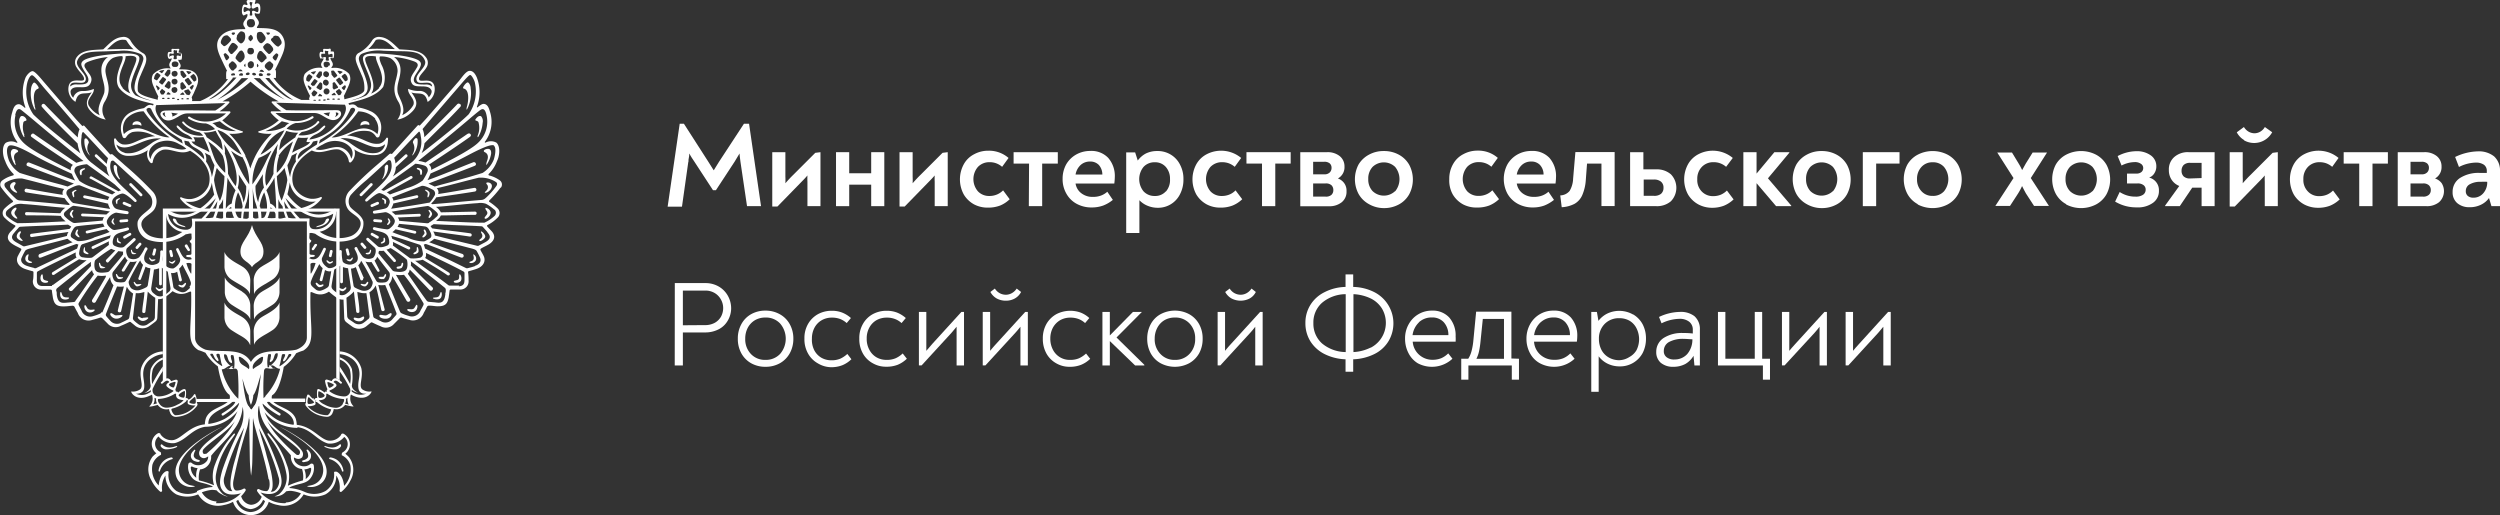 <?xml version="1.0" encoding="UTF-8"?> <svg xmlns="http://www.w3.org/2000/svg" viewBox="0 0 307.05 63.3"><rect x="0" y="0" width="307.05" height="63.3" fill="#333333" stroke="none"/><defs><style>.cls-1{fill:#fff;}.cls-2{fill:none;}</style></defs><g id="Слой_2" data-name="Слой 2"><g id="Слой_1-2" data-name="Слой 1"><path class="cls-1" d="M40.53,31.58a.16.16,0,0,0,.2-.13l.12-.55a.16.16,0,0,0-.13-.2.17.17,0,0,0-.2.13l-.12.55a.17.17,0,0,0,.13.2"></path><path class="cls-1" d="M38.89,30a.19.19,0,0,0-.24,0l-.31.47a.17.17,0,0,0,0,.24.18.18,0,0,0,.24-.05l.31-.46a.16.16,0,0,0,0-.24"></path><path class="cls-1" d="M42.07,35.49c-.23,0-.39-.21-.5-.1s.25.35.47.38.61-.36.48-.47-.23.21-.45.19"></path><path class="cls-1" d="M39.25,35c-.21-.1-.29-.33-.44-.27s.12.42.31.52.7-.13.61-.28-.28.12-.48,0"></path><path class="cls-1" d="M40.41,32.38c.14.06.56-.15.48-.27s-.22.12-.4.06-.26-.26-.37-.19.12.33.29.4"></path><path class="cls-1" d="M45.72,22.54a.18.18,0,0,0-.24,0L44.2,23.82a.18.18,0,0,0,.25.25l1.27-1.29a.16.16,0,0,0,0-.24"></path><path class="cls-1" d="M45.75,25.41l.69-.29a.19.19,0,0,0,.1-.23.19.19,0,0,0-.23-.09l-.69.3a.17.17,0,0,0-.1.22.17.17,0,0,0,.23.09"></path><path class="cls-1" d="M46,27.26l.75.06a.17.17,0,0,0,.19-.16.18.18,0,0,0-.16-.18l-.75-.06a.17.17,0,0,0-.19.16.18.18,0,0,0,.16.18"></path><path class="cls-1" d="M45.55,28.68a.16.16,0,0,0,.06.23l.66.38a.17.17,0,0,0,.23-.06.18.18,0,0,0-.06-.24l-.66-.37a.16.16,0,0,0-.23.06"></path><path class="cls-1" d="M44.7,30.52a.17.17,0,0,0,.24,0,.16.16,0,0,0,0-.24l-.36-.43a.18.18,0,0,0-.25,0,.17.17,0,0,0,0,.24Z"></path><path class="cls-1" d="M42.61,31.27a.16.16,0,0,0,.2.12.16.16,0,0,0,.13-.2l-.14-.55a.17.17,0,0,0-.21-.12.16.16,0,0,0-.12.21Z"></path><path class="cls-1" d="M52.65,25.81c-.1.1.19.23.15.45s-.24.37-.14.49.37-.22.41-.43-.3-.64-.42-.51"></path><path class="cls-1" d="M52.38,28.8c.08-.18-.15-.7-.3-.6s.13.27.05.48-.32.31-.24.45.4-.13.49-.33"></path><path class="cls-1" d="M51.36,31c.12-.15,0-.71-.12-.66s0,.3-.09.47-.4.2-.37.36.43,0,.58-.17"></path><path class="cls-1" d="M49.3,32.92c.17-.09.32-.64.14-.65s-.07.29-.26.4-.44,0-.47.2.4.15.59.05"></path><path class="cls-1" d="M47.1,34.29c.18-.06.44-.57.27-.62S47.24,34,47,34s-.44-.05-.5.09.36.23.57.18"></path><path class="cls-1" d="M44.29,34.92c0,.08.32.28.54.26s.52-.48.36-.56-.17.25-.39.29-.42-.13-.51,0"></path><path class="cls-1" d="M42.56,31.88c0,.07.26.23.44.22s.43-.4.31-.46-.15.2-.33.23-.35-.1-.42,0"></path><path class="cls-1" d="M44.91,31.15c0,.08.32.13.48.05s.27-.52.13-.53-.06.24-.22.33-.37,0-.39.15"></path><path class="cls-1" d="M47.25,29.74c.11-.12.06-.59-.08-.55s0,.25-.09.39-.33.15-.31.28.36,0,.48-.12"></path><path class="cls-1" d="M47.94,27.29c.05-.15-.18-.55-.29-.46s.13.21.08.39-.24.28-.17.39.33-.15.38-.32"></path><path class="cls-1" d="M47.2,24.66c0,.18,0,.36.08.41s.19-.3.14-.47-.47-.36-.51-.22.23.1.29.28"></path><path class="cls-1" d="M52.22,23.35c0,.13.26.15.31.37s-.1.43,0,.51.27-.34.23-.55-.51-.49-.58-.33"></path><path class="cls-1" d="M51.56,21c.08.21,0,.44.13.49s.2-.38.13-.58-.59-.4-.63-.23.29.11.37.32"></path><path class="cls-1" d="M37.78,55.24a.08.08,0,0,0-.12.1,1.29,1.29,0,0,1,.19.65c0,.2-.12.32-.33.44s-.48.1-.4.26.42,0,.57,0A.69.69,0,0,0,38.2,56c0-.19,0-.39-.42-.79"></path><path class="cls-1" d="M41.2,55.19a.76.76,0,0,0,.68-.39l0-.08a.11.11,0,0,0-.18-.12,1.28,1.28,0,0,1-1.19.33c-.28,0-.62-.22-.68-.12s.82.41,1.34.38"></path><path class="cls-1" d="M41.37,56.47a1.91,1.91,0,0,0-.78-.29c-.17,0-.19.14-.13.2A2.19,2.19,0,0,1,42,57.85c.07.14.21.06.18-.05a2,2,0,0,0-.81-1.33"></path><path class="cls-1" d="M39.67,58.07a1.84,1.84,0,0,1-1.41,1.52c-.29.08-.56.09-.52.16a1.79,1.79,0,0,0,1.17-.07,1.85,1.85,0,0,0,1.17-1.35c.6-2.84-5.48-5.84-5.68-5.89a22,22,0,0,1,2.34,1.42c1.46,1,3.21,2.68,2.93,4.21"></path><path class="cls-1" d="M59.75,22.44c-.1.22.18.15.18.56s-.5.58-.37.67.77-.24.85-.73-.49-.6-.66-.5"></path><path class="cls-1" d="M38.86,27.91c.69-.1,1.36-.36,1.55-.92,0-.07,0-.15-.12-.15a.32.32,0,0,0-.31.26.81.81,0,0,1-.5.49,3.53,3.53,0,0,1-.42.15c-.22.09-.25.15-.2.17"></path><path class="cls-1" d="M44.7,38.89c-.14-.09-.29.15-.58.19s-.64-.18-.68,0,.29.4.73.39.65-.46.53-.53"></path><path class="cls-1" d="M45.35,15.36a.34.34,0,0,0-.06-.31.68.68,0,0,0-.82-.07.44.44,0,0,0-.19.45,1.35,1.35,0,0,1,1.07-.07"></path><path class="cls-1" d="M48.07,38.48c-.19-.11-.41.24-.7.26s-.69-.17-.77,0,.25.44.84.41.74-.62.63-.66"></path><path class="cls-1" d="M59.62,25.55c-.06.2.25.35.24.62s-.46.51-.32.67.73-.29.73-.71-.61-.69-.65-.58"></path><path class="cls-1" d="M58.16,31.23c-.12,0,.1.32,0,.61s-.51.25-.51.38.54.17.79-.24a.58.58,0,0,0-.31-.75"></path><path class="cls-1" d="M61.51,23.06a.63.63,0,0,0-.1-.89,3.82,3.82,0,0,0-1.36-.63.12.12,0,0,1,0-.2,4.16,4.16,0,0,0,1-1.58c.27-.5.47-1.73-.08-2.24a1.39,1.39,0,0,0-1.34,0,.07.07,0,0,1-.08-.1l.13-.18a4.06,4.06,0,0,0,.51-3.48c-.11-.34-.25-1-.81-1-.2,0-.52.24-.73.43,0,0-.1,0-.08-.06a5.12,5.12,0,0,0,0-3.6c-.16-.37-.42-.83-.88-.83s-1,.87-1.36,1.29l-3.87,4.45c-.1.12-.45.5-.92,1,0,0-.12-.16-.27,0-.91,1-2.27,2.5-3.14,3.48,0,0-.18-.1-.3,0-.36.32-1,.88-1.5,1.31a44.3,44.3,0,0,0-3.46,3.28,1.8,1.8,0,0,0-.14,2.16c.51.75,1.83,1,1.52,2.11A2,2,0,0,1,43.09,29a4.12,4.12,0,0,1-3-.08,4.43,4.43,0,0,1-.83-.46,2.44,2.44,0,0,0,2-2.7.12.12,0,0,0-.2-.09l-.22.16a3.09,3.09,0,0,1-3.42,0,4.12,4.12,0,0,0,2.08-1.44c.05-.06.05-.22-.09-.2a2.41,2.41,0,0,1-1.26.22,2.78,2.78,0,0,1-2.1-1.58c-.49-1.45.25-3.16,2.25-4.35,1.18.59,2.29-.32,3.35-.11a1.82,1.82,0,0,1,1.2,1.47.16.16,0,0,0,.26.08,1.49,1.49,0,0,0,.45-1.42l-.05-.15a4.14,4.14,0,0,0,2.68.69c1-.11,1.46-.85,1.47-2a.12.12,0,0,0-.23-.06,1.4,1.4,0,0,1-.81.66c-1.37.21-2-.84-4-1l.35-.14a3.75,3.75,0,0,1,2.42-.37,1.45,1.45,0,0,1,.78.63.24.24,0,0,0,.42,0c.07-.16.09-.32.15-.49a2.19,2.19,0,0,0-1.32-2.65,5.43,5.43,0,0,0-1.34-.41c-.21,0-.27-.24-.56-.35s-.56.06-.65,0l-.07-.18c1.48-.4,3.3-.75,4.26-2A3.34,3.34,0,0,0,46.88,8c-.08-.15-.41-.94-.19-1.07a3,3,0,0,1,1.23.2,1.83,1.83,0,0,1,.91,1.64c-.11,1.2-.85,2.12.06,3.67a1.92,1.92,0,0,1-.09,2.26,3.2,3.2,0,0,0,1.64-.82c1-.88.82-1.57.08-2.53.88.32,1.68-.26,2,1.17a1.83,1.83,0,0,0,.82-2c-.31-1.07-1.72-.33-1.86-.74s.63-1,.87-1.45A1.07,1.07,0,0,0,52.28,7c-.7-.93-2.14-.85-3.23-.94-.71-.63-1.37-1.43-2.32-1.51a1,1,0,0,0-1,.38A4.22,4.22,0,0,1,44,6.53c-.43.31-.36.81-.16,1.34s.39.89.55,1.3a3.71,3.71,0,0,1,.35,1.94c-.15.53-1.49.83-2.38,1.07h-.07a1.06,1.06,0,0,0-.06-.39l.27-.54c.27-.67.78-1.43.37-2.18a2.43,2.43,0,0,0-2.1-.72c-.15,0,0-.15.06-.24.19-.39-.22-.62-.25-1,.1,0,.34.08.39,0s.12-.67,0-.77a.73.73,0,0,0-.36,0,.78.78,0,0,0,0-.32A.14.14,0,0,0,40.42,6a3.49,3.49,0,0,1-.56,0h-.08a.11.11,0,0,0-.09.07c0,.13,0,.24,0,.32s-.26-.09-.34,0h0c-.16.09-.13.62,0,.77s.05,0,.09,0a.52.52,0,0,0,.3,0h0c0,.33-.44.56-.26.95h0c0,.08.21.23.06.23a2.4,2.4,0,0,0-2.1.73c-.41.74.1,1.5.37,2.18l.27.53A.77.77,0,0,0,38,12h0c-.07.15,0,.13,0,.27v0H37a7.79,7.79,0,0,1-3.41-2.7h.3c0-.35.06-1-.1-1l.4-.8c.45-1,1.16-2.13.55-3.25s-1.94-1.05-3.13-1.08c-.11,0-.05-.14.1-.35.34-.58-.43-.88-.43-1.41,0-.14.19,0,.3,0s.26.05.32-.07.18-1-.12-1.15-.41.1-.47,0,.12-.29.06-.47S31.26,0,31.15,0a1.21,1.21,0,0,1-.33,0V.27c.06,0,.11,0,.17,0s-.13.41-.08.67a.18.18,0,0,0,.21.11c.22-.06.49-.31.57-.16s.09.54-.05.59-.41-.22-.61-.15.07.53-.11.58h-.19c-.18,0,.11-.44-.11-.58s-.49.19-.62.15S29.89,1,30,.89s.36.1.57.16a.19.19,0,0,0,.22-.11c.05-.26-.27-.57-.08-.67s.11,0,.16,0V0a1.14,1.14,0,0,1-.32,0,.22.22,0,0,0-.25.13c-.05.18.17.38.07.47s-.31-.14-.47,0-.27.89-.12,1.15.2.11.32.07.28-.18.3,0c0,.53-.77.83-.43,1.41.15.21.2.36.1.35-1.2,0-2.45.09-3.13,1.08s.09,2.23.55,3.25l.4.8c-.16,0-.11.6-.11,1H28a7.84,7.84,0,0,1-3.41,2.7h-1v0c0-.14.05-.12,0-.27h0a1.8,1.8,0,0,0-.05-.19l.27-.53c.27-.68.78-1.44.36-2.18s-1.29-.71-2.09-.73c-.15,0,0-.15.06-.23h0c.18-.39-.22-.62-.25-.95h0a.52.52,0,0,0,.3,0,.12.12,0,0,0,.09,0c.09-.15.11-.68,0-.77h0c-.08-.06-.24,0-.34,0a.76.76,0,0,0,0-.32A.12.12,0,0,0,21.87,6h-.08a3.62,3.62,0,0,1-.57,0,.14.14,0,0,0-.16.08c0,.13,0,.23,0,.32a.74.74,0,0,0-.36,0c-.16.1-.13.63,0,.77s.28,0,.39,0c0,.34-.44.57-.25,1,0,.09.2.24.06.24a2.43,2.43,0,0,0-2.1.72c-.41.75.1,1.51.37,2.18l.27.54a.89.89,0,0,0-.06.39h-.07c-.89-.24-2.23-.54-2.38-1.07a3.61,3.61,0,0,1,.35-1.94c.16-.41.39-.87.55-1.3s.26-1-.16-1.34A4.22,4.22,0,0,1,16,4.93a1,1,0,0,0-1-.38c-1,.08-1.62.88-2.32,1.51-1.1.09-2.53,0-3.24.94a1.08,1.08,0,0,0,0,1.32c.24.45,1,1.06.87,1.45s-1.56-.33-1.86.74a1.83,1.83,0,0,0,.82,2c.31-1.43,1.11-.85,2-1.17-.75,1-.87,1.65.08,2.53a3.16,3.16,0,0,0,1.64.82,1.91,1.91,0,0,1-.09-2.26c.91-1.55.17-2.47.05-3.67a1.84,1.84,0,0,1,.92-1.64A3,3,0,0,1,15,6.89c.22.13-.12.92-.19,1.07-.35.94-.7,2-.2,2.81.95,1.28,2.78,1.63,4.26,2l-.07.18c-.09,0-.34-.16-.65,0s-.35.3-.56.35a5.6,5.6,0,0,0-1.35.41,2.2,2.2,0,0,0-1.31,2.65,4,4,0,0,0,.15.49.24.24,0,0,0,.41,0,1.49,1.49,0,0,1,.78-.63,3.77,3.77,0,0,1,2.43.37l.35.14c-2,.14-2.66,1.19-4,1a1.4,1.4,0,0,1-.81-.66.12.12,0,0,0-.23.06c0,1.11.51,1.85,1.47,2a4.14,4.14,0,0,0,2.68-.69l-.05.15A1.47,1.47,0,0,0,18.5,20a.16.16,0,0,0,.26-.08A1.82,1.82,0,0,1,20,18.4c1.06-.21,2.17.7,3.34.11,2,1.19,2.75,2.9,2.26,4.35a2.78,2.78,0,0,1-2.1,1.58,2.37,2.37,0,0,1-1.26-.22c-.14,0-.14.14-.09.2a4.08,4.08,0,0,0,2.08,1.44,3.09,3.09,0,0,1-3.42,0l-.22-.16a.12.12,0,0,0-.2.09,2.43,2.43,0,0,0,2,2.7,5.16,5.16,0,0,1-.83.46,4.12,4.12,0,0,1-3,.08,2,2,0,0,1-1.15-1.19c-.3-1.07,1-1.36,1.53-2.11a1.8,1.8,0,0,0-.15-2.16,42.59,42.59,0,0,0-3.46-3.28c-.47-.43-1.13-1-1.49-1.31-.12-.1-.3,0-.3,0-.87-1-2.23-2.45-3.14-3.48-.15-.18-.27,0-.27,0-.47-.5-.82-.88-.92-1L5.33,10C5,9.61,4.29,8.74,4,8.74s-.72.46-.88.83a5.12,5.12,0,0,0,0,3.6.06.06,0,0,1-.09.06c-.2-.19-.52-.44-.72-.43-.56,0-.71.64-.81,1A4,4,0,0,0,2,17.26l.13.18a.07.07,0,0,1-.08.1,1.39,1.39,0,0,0-1.34,0C.16,18,.36,19.26.63,19.76a4.16,4.16,0,0,0,1,1.58.12.12,0,0,1,0,.2,3.74,3.74,0,0,0-1.36.63.63.63,0,0,0-.1.89,12,12,0,0,0,1.39,1.59.11.11,0,0,1,0,.17,5.7,5.7,0,0,0-1,.79.79.79,0,0,0,.05,1.17,4.76,4.76,0,0,0,1.24.9.12.12,0,0,1,0,.18l-.43.47C.72,29,.87,29.56,1.58,30c.43.27.54.28,1,.54a.15.15,0,0,1,0,.2c-.1.18-.24.42-.37.68-.33.61,0,1.33.91,1.63.27.09.6.19.88.26a.13.13,0,0,1,.11.15c0,.34,0,.72-.07,1a1,1,0,0,0,1,1.11c.28,0,.75,0,1.19,0a.16.16,0,0,1,.15.13c0,.16.06.46.12.88.15.71.38,1.07,1.35,1.05.4,0,.59-.05,1.06-.08a.28.28,0,0,1,.24.13c.08.17.23.46.4.75a1.4,1.4,0,0,0,1.82.85c.45-.11.76-.21.93-.27a.29.29,0,0,1,.25.06l.65.65a1.32,1.32,0,0,0,1.66.29c.32-.12.68-.3,1-.45a.17.17,0,0,1,.19,0l.47.38a1.44,1.44,0,0,0,1.85.09c.17-.12.48-.34.71-.53a.61.61,0,0,0,.24-.47l.1-2.29a1.39,1.39,0,0,0,1-.35,8.15,8.15,0,0,0,.78-.63c1.47.94,2.33-.42,2.28.24.1,4.47-.7,6,.88,7a6.26,6.26,0,0,1,.88.33,5.56,5.56,0,0,0,1.52,1.67c.13.78.58,3,1.43,3.49a.81.81,0,0,1-.21.87c-.86.71-2.24.88-2.69,2a2.69,2.69,0,0,0-.13.76c-1.88.18-2.8,1.72-3.87,1.93a1.64,1.64,0,0,1-1.58-.71l0-.05a.25.25,0,0,0-.32-.07,1.48,1.48,0,0,0-.19,2.45,5.77,5.77,0,0,0-.46.41A2.59,2.59,0,0,0,18.6,59a4.22,4.22,0,0,0,1.07,1.38.15.15,0,0,0,.24-.14,2.78,2.78,0,0,1,.41-1.84,2.62,2.62,0,0,0,1.34,2.32,3.39,3.39,0,0,0,2.67,0l.15.22a2.8,2.8,0,0,0,3,1.09,3.62,3.62,0,0,0,1.14-.4,2.29,2.29,0,0,0,4.39,0,3.62,3.62,0,0,0,1.14.4,2.8,2.8,0,0,0,3-1.09l.15-.22a3.39,3.39,0,0,0,2.67,0,2.61,2.61,0,0,0,1.33-2.32,2.67,2.67,0,0,1,.41,1.84.15.15,0,0,0,.25.14A4.36,4.36,0,0,0,43.05,59a2.59,2.59,0,0,0-.19-2.86,4.52,4.52,0,0,0-.45-.41,1.47,1.47,0,0,0-.2-2.45.24.24,0,0,0-.31.07l0,.05a1.65,1.65,0,0,1-1.59.71c-1.06-.21-2-1.75-3.86-1.93a3.1,3.1,0,0,0-.13-.76c-.45-1.14-1.84-1.31-2.69-2a.81.81,0,0,1-.21-.87c.85-.47,1.3-2.71,1.43-3.49a5.69,5.69,0,0,0,1.52-1.67,5.83,5.83,0,0,1,.88-.33c1.58-1,.78-2.57.88-7-.05-.66.81.7,2.27-.24a9.91,9.91,0,0,0,.79.63,1.38,1.38,0,0,0,1,.35l.09,2.29a.68.68,0,0,0,.24.47c.24.19.54.41.71.53A1.45,1.45,0,0,0,45.08,40l.47-.38a.17.17,0,0,1,.19,0c.32.15.68.33,1,.45a1.32,1.32,0,0,0,1.66-.29l.65-.65A.28.28,0,0,1,49.3,39c.17.06.48.16.93.27a1.41,1.41,0,0,0,1.82-.85c.17-.29.32-.58.4-.75a.28.28,0,0,1,.23-.13c.48,0,.66.07,1.07.08,1,0,1.19-.34,1.35-1.05.06-.42.1-.72.12-.88a.15.15,0,0,1,.15-.13c.44,0,.9,0,1.18,0a1,1,0,0,0,1-1.11c0-.24,0-.62-.06-1a.13.13,0,0,1,.11-.15c.28-.07.61-.17.88-.26.92-.3,1.23-1,.91-1.63-.13-.26-.28-.5-.37-.68a.15.15,0,0,1,.05-.2c.43-.26.55-.27,1-.54.71-.46.86-1.07.22-1.69-.21-.23-.3-.31-.43-.47a.12.12,0,0,1,0-.18,4.76,4.76,0,0,0,1.24-.9.79.79,0,0,0,0-1.17,6.48,6.48,0,0,0-1-.79.11.11,0,0,1,0-.17,13.72,13.72,0,0,0,1.39-1.59M46.57,10.81a2.86,2.86,0,0,1-1,.69c1-1.19-.93-3.77-.7-4.36.14-.35.92-.27,1.3-.21-.1.78,1.48,2.61.35,3.88M52.67,12a1.16,1.16,0,0,0-1.18-.83,3.23,3.23,0,0,1-1.36-.26c-.1.69.94,1.27.63,2a3,3,0,0,1-1.37,1.24c.52-.93-.43-2.18-.55-2.8-.17-1,.34-1.69.35-2.76A1.91,1.91,0,0,0,48.39,7a9.16,9.16,0,0,1,2.49.55c.32.12.61.34.28.81-.37.68-1,1.2-.56,1.91s2-.09,2.4.85c.08.3-.17.64-.33.83M46.09,5a.36.36,0,0,1,.25-.14c1-.16,1.7.8,2.17,1.17,0,0-2.7-.09-3.28,0A4.1,4.1,0,0,0,46.09,5m-1,6.17c.41-1-1.2-3.58-1-4.09a.67.67,0,0,1,.44-.51,5.39,5.39,0,0,1,2.56-.34l1.75.06c1.73,0,2.89.05,3.33,1.11.42.87-1.5,1.79-.92,2.62.32.45,1.79-.29,1.82.62a1.08,1.08,0,0,0-.83-.26c-.68,0-1.22,0-1.38-.38-.21-.57.55-1.19.79-1.89.13-.33,0-.58-.36-.76-1.27-.64-4.78-.78-4.78-.78-.51,0-1.73-.1-1.91.44s.67,1.88.92,3a1.66,1.66,0,0,1-.55,1.71,7.66,7.66,0,0,1-1.87.62c.78-.27,1.71-.43,2-1.18M15.3,4.88a.38.38,0,0,1,.26.14,4.1,4.1,0,0,0,.86,1.05c-.58-.11-3.28,0-3.28,0,.47-.37,1.15-1.33,2.16-1.17M12.45,8.6c0,1.07.52,1.79.36,2.76-.12.62-1.07,1.87-.56,2.8a3.13,3.13,0,0,1-1.37-1.24c-.31-.77.74-1.35.64-2a3.25,3.25,0,0,1-1.37.26A1.14,1.14,0,0,0,9,12a1,1,0,0,1-.33-.83c.36-.94,1.89,0,2.39-.85s-.19-1.23-.55-1.91c-.33-.47,0-.69.28-.81A9.16,9.16,0,0,1,13.26,7a1.91,1.91,0,0,0-.81,1.58m2.63,2.21c-1.13-1.27.45-3.1.34-3.88.39-.06,1.17-.14,1.31.21.23.59-1.66,3.17-.7,4.36a2.76,2.76,0,0,1-1-.69m1.64.94A1.63,1.63,0,0,1,16.17,10c.25-1.13,1.12-2.53.92-3s-1.4-.44-1.91-.44c0,0-3.51.14-4.78.78-.33.18-.5.43-.37.76.24.7,1,1.32.79,1.89-.15.38-.69.4-1.37.38a1.07,1.07,0,0,0-.83.26c0-.91,1.5-.17,1.82-.62C11,9.21,9.1,8.29,9.51,7.42c.45-1.06,1.61-1.07,3.33-1.11l1.76-.06a5.39,5.39,0,0,1,2.56.34.67.67,0,0,1,.44.51c.17.51-1.45,3.05-1,4.09.3.75,1.24.91,2,1.18a7.51,7.51,0,0,1-1.87-.62m43.92,6.13c.39.32.08,1.45,0,1.71a3.45,3.45,0,0,1-1.38,1.65c-1.65.52-3.41,1-5.11,1.45l-.77.22-.77-.36C54,22,56.73,21,58.27,20.38c.14-.06.23-.13.17-.31a.25.25,0,0,0-.34-.13c-1.43.55-4.12,1.68-5.6,2.19a6.14,6.14,0,0,0,.38-.82L54,20.82c1.34-.65,2.25-1.1,3.44-1.73s2.88-1.48,3.25-1.21m-16,16.28L44,32.58s0,0,0,0a1.37,1.37,0,0,0,.36-.55s.15.22.19.3a23.44,23.44,0,0,1,1.21,2.26.57.57,0,0,1,0,.26,1.29,1.29,0,0,1-.3.6,1.14,1.14,0,0,1-1.11.2,4.46,4.46,0,0,1-.74-.32.37.37,0,0,1-.19-.28c-.11-.7-.25-1.4-.31-2.06a1.09,1.09,0,0,0,.59-.19l.56,1.53a.17.17,0,0,0,.22.1.16.16,0,0,0,.1-.22m.24-2.1a1.66,1.66,0,0,0,.81.07v0l.7,1.12a.18.18,0,0,0,.24.06.18.18,0,0,0,0-.24L46,32a.83.83,0,0,0,.32-.47c.12.15,1.08,1.4,1.47,1.88a.54.54,0,0,1,.09.27,1.38,1.38,0,0,1-.11.56.63.63,0,0,1-.61.45,2.19,2.19,0,0,1-.64,0,.38.38,0,0,1-.3-.19c-.27-.44-1-1.82-1.35-2.39m1.62-.92c0-.14,0-.23.05-.33s.26,0,.58-.07c0,0,0,0,0,0l1.22,1.35a.17.17,0,0,0,.25-.23l-1.12-1.25a1.63,1.63,0,0,0,.45-.18l.08,0a16.37,16.37,0,0,1,1.88,1.33.34.34,0,0,1,.13.24,2,2,0,0,1,0,.79c-.07.34-.28.53-.85.56a4.49,4.49,0,0,1-.69-.06.49.49,0,0,1-.32-.19c-.53-.69-1.14-1.36-1.63-2m1.73-1a1,1,0,0,0,0-.44l1.89.92a.18.18,0,0,0,.23-.08.18.18,0,0,0-.08-.23l-2.12-1a1.6,1.6,0,0,0-.12-.36c1.09.29,2.33.72,3.42,1.07a.4.4,0,0,1,.27.24,4.59,4.59,0,0,1,.19.79.51.51,0,0,1-.48.62,3.87,3.87,0,0,1-1,.05.34.34,0,0,1-.15-.06Zm1.88-.95c-.64-.22-1.34-.42-1.94-.69a2.46,2.46,0,0,0,.39-.35l2.36.54a.17.17,0,0,0,.07-.33l-2.19-.51a1.3,1.3,0,0,0,.19-.37c1,.1,2.16.19,3.17.32a.63.63,0,0,1,.45.29c.1.16.17.3.23.41s.24.52,0,.71a3.81,3.81,0,0,1-.76.43,4.74,4.74,0,0,1-2-.45m2.63-1.85a.53.53,0,0,1-.3.07l-3.4-.3a.77.77,0,0,0-.18-.41l2.66-.11a.18.18,0,0,0,.17-.18.17.17,0,0,0-.18-.16l-2.95.12A4.72,4.72,0,0,0,48.1,26s3.1-.53,4.43-.7c.18,0,.61.32,1,.67s.28.51,0,.73a3.72,3.72,0,0,1-.85.64m0-2.45c-1.08.21-3.11.52-4.64.75a5.25,5.25,0,0,0,.25-.55.46.46,0,0,0,0-.09h0l2.95-.68a.19.19,0,0,0,.13-.21.18.18,0,0,0-.21-.13l-2.84.66a.08.08,0,0,0,0,0,.72.72,0,0,0-.17-.38c1.07-.45,2.52-1,3.59-1.41.3-.12.94.2,1.38.43a.54.54,0,0,1,.2.83s-.45.78-.66.82M59,13.52c.51-.4.69.33.75.61a3.53,3.53,0,0,1-1.07,3.44c-1.13,1.07-4.82,2.82-5.73,3.31a.68.68,0,0,0-.27-.66c1.17-.77,3.47-2.29,5-3.38.15-.1.21-.24.1-.37s-.26-.09-.4,0c-1.66,1.15-3.93,2.68-5.11,3.49l-.44-.12a4.16,4.16,0,0,0-.45-.08s3.54-2.83,6-4.92c.42-.36,1.17-1,1.64-1.35m-2.54-.71c-.13-.11-.27-.05-.37.07-.41.45-3.26,3.33-4,4a2.52,2.52,0,0,0-.21-1c.58-.72,4.36-5.09,4.36-5.09.42-.49,1.29-1.55,1.48-1.55s.49.6.57.88a4.92,4.92,0,0,1-.74,3.94c-1.36,1.37-5.79,4.78-5.79,4.78a3.94,3.94,0,0,0,.36-1.22c1.49-1.52,3.16-3.11,4.38-4.45a.24.24,0,0,0,0-.36M50,19a.17.17,0,0,0-.24,0l-1.19,1.08a2.38,2.38,0,0,0-.16-.7c.94-1,2-2.16,3-3.17.18-.21.26.44.27.53a3.24,3.24,0,0,1-1.31,3.34c-.54.42-1.4,1.06-2.12,1.6a2.36,2.36,0,0,0,.37-1.15L50,19.26A.18.18,0,0,0,50,19m1,1.11a4.62,4.62,0,0,1,1.14.23.59.59,0,0,1,.34.82,7.38,7.38,0,0,1-.55,1A6.06,6.06,0,0,1,50,23.1c-.61.24-1.49.55-2.11.79a2.43,2.43,0,0,0-.38-.26l3.07-1.7a.16.16,0,0,0,.07-.23.18.18,0,0,0-.23-.07l-3.2,1.77a.1.1,0,0,0-.06.05,1.76,1.76,0,0,0-.34-.12l.76-.72c.63-.51,2.46-1.77,3.42-2.49M37.89,24.75a3.87,3.87,0,0,0,.89,0,5.23,5.23,0,0,1-1.77.8,6.69,6.69,0,0,1-1.71-1.69,11.58,11.58,0,0,0,.29-1.47,2.82,2.82,0,0,0,2.3,2.34m-3,0a13.12,13.12,0,0,0,1.46,2.07,2.74,2.74,0,0,1-.94-.06,7.24,7.24,0,0,1-.52-2m.17,2c-.24,0-.7.21-.87.05,0-.57,0-1.8,0-2.33a2.38,2.38,0,0,0,.51.86,6.82,6.82,0,0,0,.39,1.42m-.5-2.1a5,5,0,0,1-.41-1.36A13.73,13.73,0,0,1,34,21.65c.13-.13.39-.38.62-.62.06-.06.33-.4.33-.4s.13.5.17.68a3.56,3.56,0,0,1,.17.83,10.89,10.89,0,0,1-.72,2.55M33.18,25a5.59,5.59,0,0,0-.47-1.63s.45-.61.6-.86a3.66,3.66,0,0,0,.39-.69s.24,2.85.21,3.88a1.26,1.26,0,0,0-.73-.7m.68,1.77a4.62,4.62,0,0,1-1,0,3.32,3.32,0,0,0,.34-1.29c.19,0,.53.51.63.76a2.71,2.71,0,0,1,0,.56m-1.94-1.44a5.08,5.08,0,0,1,.56-1.74c.25.68.64,2.18,0,3.08,0,0-.29.14-.34.07a6.92,6.92,0,0,0-.17-1.41m-2.37,1.41c-.05.07-.33-.07-.33-.07-.69-.9-.3-2.4,0-3.08a5.31,5.31,0,0,1,.56,1.74,7.52,7.52,0,0,0-.18,1.41M28.46,25a1.29,1.29,0,0,0-.73.7c0-1,.22-3.88.22-3.88a3.18,3.18,0,0,0,.39.69c.15.25.59.86.59.86A6.29,6.29,0,0,0,28.46,25m.31,1.74a4.51,4.51,0,0,1-1,0,2.71,2.71,0,0,1,0-.56c.1-.25.44-.75.63-.76a3.5,3.5,0,0,0,.33,1.29m-1.84-1.41a2.38,2.38,0,0,0,.51-.86c0,.53,0,1.76,0,2.33-.18.16-.63,0-.88-.05a6.75,6.75,0,0,0,.4-1.42m-.74,1.41a2.74,2.74,0,0,1-.94.06,13.12,13.12,0,0,0,1.46-2.07,7.61,7.61,0,0,1-.52,2M27,24.69a11.12,11.12,0,0,1-.71-2.55,3.1,3.1,0,0,1,.17-.83c0-.18.17-.68.17-.68s.27.34.33.4c.22.24.49.49.61.62a11.9,11.9,0,0,1-.16,1.68A4.7,4.7,0,0,1,27,24.69m-.48-4.85c-.35-.67-.75-2.1-.95-2.47a6.18,6.18,0,0,1,1.8,1.77,5.63,5.63,0,0,1,.29,2.09,5.58,5.58,0,0,1-1.14-1.39m-2.78-3a5.69,5.69,0,0,0,1.25,0,9.34,9.34,0,0,1,.74,1.87c-.72-.49-2-.82-2.2-1.35a.75.75,0,0,0,.43,0,1.3,1.3,0,0,0-.22-.52m3-.89.53.21a4.22,4.22,0,0,1,1.63,1.51A14.27,14.27,0,0,1,29.67,19a6.8,6.8,0,0,1-2.94-3m3.1,3.4a6.37,6.37,0,0,1,.78,3v.26A16.61,16.61,0,0,1,29,19.72c-.1-.23-.44-.85-.62-1.21a4.77,4.77,0,0,0,1.49.85m-3.27-3.82a1.5,1.5,0,0,0-.52-.41l.92-.24a6.47,6.47,0,0,0,2,1.21,4.83,4.83,0,0,1-2.43-.56m-.09.52a9.86,9.86,0,0,0,.64,1.12,4.78,4.78,0,0,1,.22,1.25,7.27,7.27,0,0,0-.91-.82c-.59-.44-1.05-.76-1.05-.76a1.35,1.35,0,0,0-.38-.57,4.23,4.23,0,0,0,1.48-.22m1.15,2.71a4.36,4.36,0,0,0-.11-1.05s1.93,2.65,1.49,4.92l-.06.22A7.65,7.65,0,0,1,28,21.33a7.43,7.43,0,0,0-.41-2.56m1.61,4.3a4.31,4.31,0,0,0,.11-1.65l.29.45.64,1a5.57,5.57,0,0,1-.21,1.68l-.12.33a4.33,4.33,0,0,0-.71-1.8m1.11,1.63a11.21,11.21,0,0,0,.28-1.61c0,.81,0,2.89-.05,3.66l-.14.08c-.17.07-.35,0-.53,0a6.57,6.57,0,0,1,.44-2.1m-.15-5.61a10.62,10.62,0,0,0-2-2.71,4.6,4.6,0,0,0,1.58-.13.09.09,0,0,0,0-.18,6,6,0,0,1-2.41-1.31l-.05,0a6.43,6.43,0,0,0,1-.94.12.12,0,0,0-.11-.19l-1.2,0a5.82,5.82,0,0,0,1.2-1.06.11.11,0,0,0-.08-.16c-.24,0-.63,0-.76,0a19.11,19.11,0,0,0,3.44-2.42,19.53,19.53,0,0,0,3.45,2.42c-.13,0-.52,0-.76,0a.1.1,0,0,0-.08.16,5.86,5.86,0,0,0,1.19,1.06l-1.2,0a.12.12,0,0,0-.1.19,6,6,0,0,0,1,.94l-.06,0a6,6,0,0,1-2.4,1.31.09.09,0,0,0,0,.18,4.55,4.55,0,0,0,1.57.13,10.56,10.56,0,0,0-2,2.71,11.82,11.82,0,0,0-.64,1.57,9.85,9.85,0,0,0-.63-1.57M28.74,8.61a.19.19,0,0,1-.18.06.35.35,0,0,1-.14-.06c-.16-.18-.37-.48-.32-.63s0-.07,0-.1l.27-.25a.21.21,0,0,1,.28-.07A1.34,1.34,0,0,1,29,7.9a.36.36,0,0,1,0,.45c-.09.09-.2.17-.28.26m.14.61c-.08.09-.21,0-.32.06s-.15-.09-.15-.16.22-.13.35-.12a.18.18,0,0,1,.12.22m1.13-2a1.89,1.89,0,0,1-.42.43c-.17.11-.44-.25-.6-.42s.21-.64.44-.92a.32.32,0,0,1,.17-.09.2.2,0,0,1,.15,0,1,1,0,0,1,.32.75.36.36,0,0,1-.06.2m.08,1L30,8.13a.12.12,0,0,1,0-.15.39.39,0,0,1,.13-.17,1.12,1.12,0,0,1,0,.44M29.72,9a.16.16,0,0,1,.11.21c0,.14-.24.07-.36.08s-.09-.08-.1-.14A.34.34,0,0,1,29.72,9m-.49-.24c.07-.1.19-.25.33-.22s.18.14.24.21c-.09,0-.57,0-.57,0m.47.85h.79a15.87,15.87,0,0,1-3.83,2.67,14.42,14.42,0,0,0,3-2.66m.95-3.72.17,0,.17,0c.17.07.26.2.24.48a.38.38,0,0,1-.41.31.37.37,0,0,1-.4-.31c0-.28.07-.41.23-.48m0-1.43a.69.69,0,0,1,.19-.19.72.72,0,0,1,.2.19c.05.12.12.27,0,.39a1.66,1.66,0,0,1-.23.23,1.21,1.21,0,0,1-.22-.23c-.09-.12,0-.27,0-.39M30.5,7.71a.39.39,0,0,1,.08-.1.5.5,0,0,1,.24-.1.57.57,0,0,1,.25.1.23.23,0,0,1,.07.1.6.6,0,0,1,0,.46.44.44,0,0,1-.34.22c-.15,0-.27-.08-.33-.22a.66.66,0,0,1,0-.46m2.73.9a.35.35,0,0,1-.14.06.18.18,0,0,1-.18-.06c-.09-.09-.2-.17-.28-.26a.35.35,0,0,1,0-.45A1.19,1.19,0,0,1,33,7.56a.21.21,0,0,1,.28.07l.27.25a.42.42,0,0,1,0,.1c.06.15-.15.45-.31.63m0,.51c0,.07-.09.13-.15.16s-.25,0-.32-.06A.18.18,0,0,1,32.89,9c.13,0,.32,0,.35.12m-.58-1.89c-.17.17-.43.53-.6.42a1.89,1.89,0,0,1-.42-.43.3.3,0,0,1-.06-.2,1,1,0,0,1,.31-.75.21.21,0,0,1,.15,0,.26.26,0,0,1,.17.09c.24.28.73.64.45.92m-.81,1.5c.06-.07.1-.18.24-.21s.26.12.33.22-.49,0-.57,0m.43.4c0,.06,0,.13-.1.14s-.31.06-.37-.08A.17.17,0,0,1,31.93,9a.35.35,0,0,1,.35.15m-.69-1.32a.39.39,0,0,1,.13.17.12.12,0,0,1,0,.15l-.14.12a1,1,0,0,1,0-.44m.35,1.78A14.72,14.72,0,0,0,35,12.25a15.49,15.49,0,0,1-3.83-2.67Zm6.15,7.81c-.19.53-1.48.86-2.2,1.35a9.8,9.8,0,0,1,.73-1.87,5.63,5.63,0,0,0,1.25,0,1.46,1.46,0,0,0-.22.52.79.79,0,0,0,.44,0m-1.81-.55s-.47.32-1.05.76a7.86,7.86,0,0,0-.92.82,5.29,5.29,0,0,1,.23-1.25,8.8,8.8,0,0,0,.63-1.12,4.28,4.28,0,0,0,1.48.22,1.37,1.37,0,0,0-.37.57M32,19c.14-.3.59-1,.77-1.29a4.31,4.31,0,0,1,1.64-1.51l.53-.21A6.85,6.85,0,0,1,32,19m1.33-.46c-.18.36-.52,1-.62,1.21A16.61,16.61,0,0,1,31,22.65v-.26a6.37,6.37,0,0,1,.78-3,4.89,4.89,0,0,0,1.49-.85m1.78-3a4.84,4.84,0,0,1-2.44.56,6.53,6.53,0,0,0,2-1.21l.92.24a1.5,1.5,0,0,0-.52.41M31.3,24.7a6.08,6.08,0,0,1,.44,2.1c-.17,0-.35.1-.52,0l-.14-.08c0-.77,0-2.85-.06-3.66a13,13,0,0,0,.28,1.61m.41.17-.12-.33a5.57,5.57,0,0,1-.21-1.68l.64-1,.29-.45a4.31,4.31,0,0,0,.11,1.65,4.06,4.06,0,0,0-.71,1.8m1.91-3.54a7.31,7.31,0,0,1-.92,1.53l-.06-.22c-.43-2.27,1.5-4.92,1.5-4.92A3.83,3.83,0,0,0,34,18.77a7.43,7.43,0,0,0-.41,2.56m.62-2.19A6.44,6.44,0,0,1,36,17.37c-.19.37-.59,1.8-.94,2.47A5.58,5.58,0,0,1,34,21.23a5.76,5.76,0,0,1,.28-2.09m2.07.7a4.22,4.22,0,0,0-.72,1.92s-.25-.92-.33-1.47a8.62,8.62,0,0,0,.53-1.18c.16-.07.67-.34.67-.34a1.52,1.52,0,0,0-.15,1.07m.23-.28v-.14a1.13,1.13,0,0,1,.45-.86c.69-.53,1.07-.45,1.41-1.17a4,4,0,0,1,.56-.11,1.59,1.59,0,0,1-.1.49,11.22,11.22,0,0,0-2.32,1.79m6.57,0a1.84,1.84,0,0,0-1.31-1.45c-1.06-.25-2.18.58-3.07.21a3.18,3.18,0,0,1,.88-.57,2.79,2.79,0,0,1,2.16-.36,2.2,2.2,0,0,1,1.29.79,1.24,1.24,0,0,1,0,1.38m4.19-1.79a1.3,1.3,0,0,1-1,1C45,19,44,18.31,42.81,17.44a5,5,0,0,0-1-.45c2.27-.28,4,1.93,5.47.73m-1.24-3.14a2,2,0,0,1,.31,1.9,2.33,2.33,0,0,0-2.54-.54c-.68.2-2.1,1-3.07.94A12,12,0,0,0,44,13.68a3,3,0,0,1,2.11.9M43,13.48a.34.34,0,0,1,.24-.23.32.32,0,0,1,.32.09c.16.16-.05.4-.16.58a12.33,12.33,0,0,1-4.24,3.72,3.67,3.67,0,0,0,.13-.45c.32-.19.75-.49,1.08-.69a6.79,6.79,0,0,0,2.63-3m-.49-2.87-.19.39a.09.09,0,0,1-.15,0L42,10.86a.08.08,0,0,1,0-.12s.28-.26.34-.26a.16.16,0,0,1,.08,0,.1.1,0,0,1,0,.1m-.79,1.12a.16.16,0,0,1-.11-.05l-.22-.3a.13.13,0,0,1,0-.19l.25-.18a.13.13,0,0,1,.18,0l.22.28a.12.12,0,0,1,0,.14l-.1.2a.15.15,0,0,1-.12.07Zm.1.55h-.28c0-.07,0-.15.08-.15h.13c.1,0,.08.12.07.15m-.93-.55c-.06,0-.1-.08,0-.14l.21-.15a.06.06,0,0,1,.08,0l.14.19a.06.06,0,0,1,0,.09Zm.3.55h-.27s0-.15.06-.15h.15c.08,0,.07.13.06.15m0-1.29A.12.12,0,0,1,41,11l-.14-.18a.11.11,0,0,1,0-.08v-.44a.16.16,0,0,1,0-.11l.09-.06a.13.13,0,0,1,.18,0l.35.49a.13.13,0,0,1,0,.18Zm.23-1.21.25-.18a.12.12,0,0,1,.17,0l.36.5a.11.11,0,0,1,0,.16l-.25.19a.11.11,0,0,1-.16,0l-.38-.5a.13.13,0,0,1,0-.17m1.09-.65a.83.83,0,0,1,.29.52c0,.07,0,.17,0,.21l-.17.12a.13.13,0,0,1-.17,0L42,9.48a.13.13,0,0,1,0-.18l.26-.2a.14.14,0,0,1,.17,0m-.9-.4a1.22,1.22,0,0,1,.53.11s0,.05,0,.07l-.25.18a.09.09,0,0,1-.12,0l-.23-.29s0-.06,0-.06m-.79.08a.12.12,0,0,1,.13-.12h.14a.12.12,0,0,1,.1.05l.34.46a.12.12,0,0,1,0,.18l-.21.16a.13.13,0,0,1-.17,0l-.28-.35a.19.19,0,0,1,0-.08Zm-.21,3.47h-.31c0-.07,0-.15.08-.15h.15c.12,0,.08.15.08.15m-.4-2.8h0a.36.36,0,0,1-.24-.63l0,0a.35.35,0,0,1,.43,0h0a.36.36,0,0,1-.22.66m0,1h0a.36.36,0,0,1-.24-.63l0,0a.35.35,0,0,1,.43,0h0a.37.37,0,0,1-.22.67m.36-2.47a.29.29,0,0,1-.23.21H40a.3.3,0,0,1-.23-.2V8a.44.44,0,0,1,0-.3l0,0a.44.44,0,0,1,.31-.12h0a.47.47,0,0,1,.37.12.42.42,0,0,1,.05.34m-.61,2.89,0,0a.35.35,0,0,1,.43,0h0a.37.37,0,0,1-.22.67h0a.37.37,0,0,1-.24-.64M39.49,7a.56.56,0,0,1,0-.4,0,0,0,0,1,0,0c.06,0,.19,0,.31,0h.13a.1.1,0,0,0,0,0h0V6.52h0v0c0-.11-.08-.18,0-.26s.1,0,.18,0h0c.1,0,.18,0,.21,0s-.06.18,0,.35.1.08.17.06.29-.11.34,0,0,.38,0,.4-.3-.12-.42-.06,0,.29,0,.4a.42.42,0,0,1-.39,0c-.06-.08.09-.33-.05-.4h-.08c-.12,0-.27.08-.34.08m.29,5.12h.1c.08,0,.08.09,0,.15H39.7s0-.15.08-.15m-.61-3.39a.16.16,0,0,1,.11-.05h.14a.12.12,0,0,1,.12.12v.27a.11.11,0,0,1,0,.08l-.27.35a.14.14,0,0,1-.18,0l-.21-.16a.13.13,0,0,1,0-.18Zm-.07,3a.05.05,0,0,1,0-.09l.13-.19a.07.07,0,0,1,.09,0l.21.15c.07.06,0,.14,0,.14Zm.27.55h-.25s0-.15.06-.15h.16s.06.09,0,.15m-.63-.6a.12.12,0,0,1-.1.05H38.5a.14.14,0,0,1-.12-.07l-.1-.2a.14.14,0,0,1,0-.14l.22-.28a.13.13,0,0,1,.18,0l.25.18a.13.13,0,0,1,0,.19Zm0,.6H38.5l0,0c0-.05,0-.11.08-.11h.13c.07,0,.09.08.07.15m-.32-1.81-.25-.19a.12.12,0,0,1,0-.16l.37-.5a.11.11,0,0,1,.16,0l.26.18A.12.12,0,0,1,39,10l-.37.5a.11.11,0,0,1-.16,0m.44.32a.13.13,0,0,1,0-.18l.35-.49a.13.13,0,0,1,.18,0l.08.06a.14.14,0,0,1,.06.11v.44a.11.11,0,0,1,0,.08l-.14.18a.13.13,0,0,1-.18,0Zm-.66-1.95a1.3,1.3,0,0,1,.54-.11s.07,0,0,.06l-.22.29a.09.09,0,0,1-.12,0l-.25-.18a0,0,0,0,1,0-.07M37.79,10l-.18-.12s0-.14,0-.21a.82.82,0,0,1,.28-.52c.06,0,.12-.07.18,0l.26.2a.13.13,0,0,1,0,.18L38,10a.13.13,0,0,1-.17,0M38,11l-.19-.39a.08.08,0,0,1,0-.1.12.12,0,0,1,.08,0c.06,0,.34.26.34.26a.08.08,0,0,1,0,.12l-.12.16A.09.09,0,0,1,38,11m4.36,1.86c.46.76-.42,1.92-1.19,2.61A5.15,5.15,0,0,1,38,17.14c.13-.34.67-.59.67-.59a3,3,0,0,0,1.21-.88c.09-.09.1-.22,0-.24s-.18.08-.3.18-.28.26-.45.4a3.74,3.74,0,0,1-2.47.6,1.54,1.54,0,0,1,.43-.41,3.59,3.59,0,0,0,2.13-1.15c0-.06,0-.16-.12-.18s-.14.12-.36.33a3.94,3.94,0,0,1-1.54.75,3.5,3.5,0,0,1-2-.14,2.24,2.24,0,0,1,1.12-.7,4,4,0,0,0,2.1-.57.14.14,0,0,0,.08-.19h0a.14.14,0,0,0-.2-.06,3.59,3.59,0,0,1-4.46-.41s3.48,0,4.76,0c.8,0,1.24.6,2,.82a1.07,1.07,0,0,0,.88-.11c.26-.19.49-.45.39-.76s-.37-.3-.71-.3c-1.89,0-4.23.07-6,0a8.76,8.76,0,0,1-1.25-.92Zm-1.93,1.42a3,3,0,0,1-.7-.36,7.74,7.74,0,0,1,.83-.11.53.53,0,0,0-.13.47m.84-.47c.16,0,.27.07.3.15s-.22.35-.45.43l0,0a.49.49,0,0,0,.11-.54M36,12.27c-.91-.16-2.57-1.66-3.41-2.69h.48A10.93,10.93,0,0,0,36,12.27m-1.81-5.5a3.55,3.55,0,0,1-.28.63.13.13,0,0,1-.17,0,.9.9,0,0,1-.21-.23c-.16-.17.21-.45.36-.6a.15.15,0,0,1,.14,0l.13.1a.1.1,0,0,1,0,.09m-.63-2.23A.41.41,0,0,1,34,4.41c.26,0,.35.25.46.43s.19.4.07.58a2.81,2.81,0,0,1-.31.29c-.2.1-.63-.4-.86-.67s.11-.36.23-.5M32.84,4a.74.74,0,0,1,.26,0,.12.12,0,0,1,0,.19.26.26,0,0,1-.11.07c-.14,0-.18,0-.24-.15a.08.08,0,0,1,0-.13m.35,1.39c.2.24.64.6.38.9s-.38.45-.53.32-.7-.64-.62-.87c0,0,0,0,0,0,.16-.21.47-.62.74-.3M31.57,4.1A.21.21,0,0,1,31.64,4a.62.62,0,0,1,.4-.08.26.26,0,0,1,.15.07,1.84,1.84,0,0,1,.38.5.38.38,0,0,1,0,.4,1.52,1.52,0,0,1-.4.4c-.24.09-.39-.17-.49-.31a1.14,1.14,0,0,1-.1-.85M31.3,9.26A.33.33,0,0,1,31,9.17c-.07-.08,0-.2.12-.22a.29.29,0,0,1,.29.11c.09.1,0,.18-.12.2m-.88-6.74a.4.4,0,0,1,.4-.17c.17,0,.33,0,.41.17a.72.72,0,0,1,.08.52.48.48,0,0,1-.34.31h-.29A.48.48,0,0,1,30.34,3a.67.67,0,0,1,.08-.52m-.2,6.54a.32.32,0,0,1,.3-.11c.11,0,.18.14.12.22a.35.35,0,0,1-.3.09c-.1,0-.2-.1-.12-.2m-1.14-4.6a1.84,1.84,0,0,1,.38-.5.26.26,0,0,1,.15-.07A.62.62,0,0,1,30,4a.21.21,0,0,1,.07.13A1.18,1.18,0,0,1,30,5c-.1.14-.26.4-.49.31a1.39,1.39,0,0,1-.4-.4.38.38,0,0,1,0-.4M28.55,4a.71.71,0,0,1,.25,0c.06,0,.08.08.05.13s-.1.18-.25.15a.3.3,0,0,1-.1-.07A.12.12,0,0,1,28.55,4M29.2,5.7l0,0c.08.23-.39.63-.62.87s-.4-.15-.53-.32.17-.66.38-.9.57.09.74.3m-2-.28c-.12-.18,0-.43.07-.58s.2-.38.46-.43.27,0,.41.13.36.31.23.5-.66.77-.86.67a2.81,2.81,0,0,1-.31-.29m.76,2a.13.13,0,0,1-.17,0,3.55,3.55,0,0,1-.28-.63.1.1,0,0,1,0-.09l.12-.1a.14.14,0,0,1,.14,0c.16.15.52.43.37.6a1.51,1.51,0,0,1-.21.23m.67,2.14h.48c-.85,1-2.5,2.53-3.41,2.69A11.09,11.09,0,0,0,28.6,9.58m-4.8,1-.19.39a.09.09,0,0,1-.15,0l-.12-.16a.08.08,0,0,1,0-.12s.28-.26.34-.26a.16.16,0,0,1,.08,0,.1.1,0,0,1,0,.1m-.65,1.12H23a.16.16,0,0,1-.11-.05l-.22-.3a.13.13,0,0,1,0-.19L23,11a.13.13,0,0,1,.18,0l.22.28a.12.12,0,0,1,0,.14l-.1.2a.15.15,0,0,1-.12.07m0,.51,0,0h-.27c0-.07,0-.15.08-.15h.13c.07,0,.08.06.08.11m-1-.51c-.06,0-.1-.08,0-.14l.21-.15a.06.06,0,0,1,.08,0l.14.19a.06.06,0,0,1,0,.09Zm.35.55h-.26c0-.06,0-.13,0-.15h.16c.09,0,.08.13.07.15M22.47,11a.12.12,0,0,1-.17,0l-.14-.18a.11.11,0,0,1,0-.08v-.44a.16.16,0,0,1,.05-.11l.09-.06a.13.13,0,0,1,.18,0l.35.49a.13.13,0,0,1,0,.18Zm.23-1.21L23,9.6a.12.12,0,0,1,.17,0l.36.5a.11.11,0,0,1,0,.16l-.25.19a.11.11,0,0,1-.16,0l-.38-.5a.13.13,0,0,1,0-.17m1.09-.65a.83.83,0,0,1,.29.52c0,.07,0,.17,0,.21l-.17.12a.13.13,0,0,1-.17,0l-.36-.47a.13.13,0,0,1,0-.18l.26-.2a.14.14,0,0,1,.17,0m-.9-.4a1.3,1.3,0,0,1,.54.11,0,0,0,0,1,0,.07l-.25.18a.09.09,0,0,1-.12,0l-.23-.29s0-.06.05-.06m-.79.08a.13.13,0,0,1,.13-.12h.14a.12.12,0,0,1,.1.05l.34.46a.12.12,0,0,1,0,.18l-.21.16a.13.13,0,0,1-.17,0l-.28-.35a.19.19,0,0,1,0-.08Zm-.16,3.47h-.23c0-.06,0-.14.06-.15h.09c.11,0,.09.14.08.15m-.1-4.57,0,0a.45.45,0,0,1,0,.3v0a.3.3,0,0,1-.23.2h-.32a.29.29,0,0,1-.23-.21.38.38,0,0,1,.05-.34.46.46,0,0,1,.36-.12h0a.41.41,0,0,1,.31.12m-.58,1.11h0a.36.36,0,0,1,.44,0l0,0a.36.36,0,0,1-.24.63h0a.36.36,0,0,1-.21-.66m0,1h0a.36.36,0,0,1,.44,0l0,0a.36.36,0,0,1-.24.63h0a.37.37,0,0,1-.21-.67m0,1.06h0a.36.36,0,0,1,.44,0l0,0a.37.37,0,0,1-.24.64h0a.37.37,0,0,1-.21-.67M20.84,7c-.06,0-.06-.33,0-.4s.2,0,.34,0a.13.13,0,0,0,.17-.06c0-.17-.09-.25,0-.35s.11,0,.2,0h0c.09,0,.16,0,.19,0s0,.15,0,.26v0h0a.07.07,0,0,0,0,.05h0a.07.07,0,0,0,0,0h.12c.13,0,.26-.09.32,0l0,0a.61.61,0,0,1,0,.4c-.08,0-.23-.08-.34-.08h-.08c-.14.07,0,.32-.06.4s-.34.07-.38,0,.11-.32,0-.4-.35.08-.42.06m.31,5.12h.16c.07,0,.1.08.07.15h-.31s0-.15.08-.15m-.66-3.39a.16.16,0,0,1,.11-.05h.14a.12.12,0,0,1,.12.12v.27a.11.11,0,0,1,0,.08l-.27.35a.14.14,0,0,1-.18,0l-.21-.16a.13.13,0,0,1,0-.18Zm-.07,3a.05.05,0,0,1,0-.09l.13-.19a.07.07,0,0,1,.09,0l.21.15c.07.06,0,.14,0,.14Zm.34.55h-.27s0-.15.06-.15h.15c.09,0,.07.14.06.15m-.7-.6a.12.12,0,0,1-.1.05h-.14a.14.14,0,0,1-.12-.07l-.1-.2a.14.14,0,0,1,0-.14l.22-.28A.13.13,0,0,1,20,11l.25.18a.13.13,0,0,1,0,.19Zm.07.6h-.28s0-.15.08-.15h.12c.08,0,.1.08.08.15m-.37-1.81-.25-.19a.12.12,0,0,1,0-.16l.37-.5a.11.11,0,0,1,.16,0l.26.18a.12.12,0,0,1,0,.17l-.37.5a.11.11,0,0,1-.16,0m.44.32a.13.13,0,0,1,0-.18l.35-.49a.13.13,0,0,1,.18,0l.08.06a.14.14,0,0,1,.06.11v.44a.11.11,0,0,1,0,.08l-.14.18a.13.13,0,0,1-.18,0Zm-.66-1.95a1.3,1.3,0,0,1,.54-.11s.07,0,0,.06l-.22.29a.09.09,0,0,1-.12,0l-.25-.18a0,0,0,0,1,0-.07m-.61,1c-.05,0-.05-.14,0-.21a.78.78,0,0,1,.29-.52.14.14,0,0,1,.17,0l.26.2a.13.13,0,0,1,0,.18l-.35.47a.13.13,0,0,1-.17,0ZM19.36,11l-.19-.39a.08.08,0,0,1,0-.1.12.12,0,0,1,.08,0c.06,0,.34.26.34.26a.08.08,0,0,1,0,.12l-.12.16a.09.09,0,0,1-.15,0m-.11,1.86,8.47-.25a9.09,9.09,0,0,1-1.24.92c-1.79,0-4.13-.07-6,0-.35,0-.6.06-.71.3s.13.57.38.76a1.1,1.1,0,0,0,.89.11c.77-.22,1.21-.8,2-.82,1.28,0,4.76,0,4.76,0a3.59,3.59,0,0,1-4.46.41.14.14,0,0,0-.2.06h0a.16.16,0,0,0,.09.19,4,4,0,0,0,2.1.57,2.24,2.24,0,0,1,1.12.7,3.52,3.52,0,0,1-2,.14,4,4,0,0,1-1.55-.75c-.21-.21-.26-.29-.35-.33s-.17.12-.12.18a3.59,3.59,0,0,0,2.13,1.15,1.69,1.69,0,0,1,.43.41A3.74,3.74,0,0,1,22.5,16c-.17-.14-.29-.25-.45-.4s-.22-.2-.3-.18-.06.15,0,.24a3.11,3.11,0,0,0,1.22.88s.54.25.66.59a5.14,5.14,0,0,1-3.21-1.67c-.77-.69-1.65-1.85-1.19-2.61m1.8,1a7.74,7.74,0,0,1,.83.11,3.25,3.25,0,0,1-.7.36.53.53,0,0,0-.13-.47m-.61.54,0,0c-.23-.08-.48-.34-.44-.43s.14-.13.3-.15a.49.49,0,0,0,.1.54m-2.32-1a.32.32,0,0,1,.32-.09.33.33,0,0,1,.23.23,6.87,6.87,0,0,0,2.64,3c.32.2.76.5,1.08.69,0,0,.07.31.12.45a12.52,12.52,0,0,1-4.24-3.72c-.1-.18-.32-.42-.15-.58m-.31,2.6a2.32,2.32,0,0,0-2.53.54,2,2,0,0,1,.3-1.9,3,3,0,0,1,2.12-.9,12,12,0,0,0,3.19,3.2c-1,.05-2.39-.74-3.08-.94m-2.45,2.82a1.33,1.33,0,0,1-1-1c1.44,1.2,3.21-1,5.48-.73a5,5,0,0,0-1,.45c-1.19.87-2.2,1.52-3.47,1.32m4.49-.7a1.84,1.84,0,0,0-1.31,1.45,1.22,1.22,0,0,1,.05-1.38,2.17,2.17,0,0,1,1.29-.79A2.79,2.79,0,0,1,22,17.7a3.18,3.18,0,0,1,.88.57c-.89.37-2-.46-3.07-.21m2.94-.29a1.89,1.89,0,0,1-.11-.49,4.38,4.38,0,0,1,.57.11c.34.72.72.64,1.41,1.17a1.13,1.13,0,0,1,.45.86v.14a11.22,11.22,0,0,0-2.32-1.79m2.55,2.07a1.52,1.52,0,0,0-.15-1.07s.51.27.67.34a9.13,9.13,0,0,0,.52,1.18c-.08.55-.32,1.47-.32,1.47a4.22,4.22,0,0,0-.72-1.92m-2.47,4.93a3.86,3.86,0,0,0,.89,0,2.82,2.82,0,0,0,2.3-2.34,11.58,11.58,0,0,0,.29,1.47,6.58,6.58,0,0,1-1.72,1.69,5.18,5.18,0,0,1-1.76-.8M11.09,21.93l3.08,1.7a3.26,3.26,0,0,0-.39.26c-.61-.24-1.49-.55-2.11-.79a6.1,6.1,0,0,1-1.92-.88,7.38,7.38,0,0,1-.55-1,.58.58,0,0,1,.34-.82,4.62,4.62,0,0,1,1.14-.23c1,.72,2.79,2,3.42,2.49l.76.72a1.76,1.76,0,0,0-.34.12l-.06-.05-3.2-1.77a.18.18,0,0,0-.23.07.16.16,0,0,0,.06.23m2,10.21a.16.16,0,0,0,.24,0l1.21-1.35s0,0,0,0c.32.05.58.07.58.07a1.56,1.56,0,0,0,0,.33c-.49.68-1.1,1.35-1.64,2a.45.45,0,0,1-.32.19,4.29,4.29,0,0,1-.69.06c-.56,0-.77-.22-.84-.56a2,2,0,0,1,0-.79.37.37,0,0,1,.12-.24,16.37,16.37,0,0,1,1.88-1.33l.08,0a1.58,1.58,0,0,0,.46.18L13.05,31.9a.17.17,0,0,0,0,.24m2,1.19a.18.18,0,0,0,.24-.06l.7-1.12v0a1.7,1.7,0,0,0,.82-.07c-.33.57-1.08,1.95-1.36,2.39a.37.37,0,0,1-.29.19,2.22,2.22,0,0,1-.64,0,.63.63,0,0,1-.61-.45,1.38,1.38,0,0,1-.11-.56.54.54,0,0,1,.09-.27l1.47-1.88a.79.79,0,0,0,.32.47L15,33.09a.18.18,0,0,0,0,.24m2.09,1.05a.17.17,0,0,0,.22-.1l.57-1.53a1.09,1.09,0,0,0,.59.19c-.06.66-.21,1.36-.31,2.06a.4.4,0,0,1-.19.28,4.46,4.46,0,0,1-.74.32,1.17,1.17,0,0,1-1.12-.2,1.36,1.36,0,0,1-.29-.6.46.46,0,0,1,0-.26c.35-.77.77-1.52,1.2-2.26l.2-.3a1.43,1.43,0,0,0,.35.55l0,0L17,34.16a.18.18,0,0,0,.1.22m-3.64-5.13-2.12,1a.18.18,0,0,0-.08.23.18.18,0,0,0,.23.08l1.89-.92a1.24,1.24,0,0,0,0,.44L11.37,31.6l-.15.06a3.87,3.87,0,0,1-1-.05A.5.5,0,0,1,9.73,31a3.82,3.82,0,0,1,.19-.79.4.4,0,0,1,.27-.24c1.09-.35,2.32-.78,3.42-1.07a1.6,1.6,0,0,0-.12.36m-1.92-.09a4.74,4.74,0,0,1-2,.45,3.81,3.81,0,0,1-.76-.43c-.23-.19-.1-.51,0-.71a3.81,3.81,0,0,1,.23-.41.62.62,0,0,1,.44-.29c1-.13,2.19-.22,3.18-.32a1.3,1.3,0,0,0,.19.37l-2.19.51a.16.16,0,0,0-.13.2.17.17,0,0,0,.2.13l2.36-.54a2.42,2.42,0,0,0,.38.35c-.59.27-1.29.47-1.93.69m1.54-2.82-2.94-.12a.17.17,0,0,0-.18.16.18.18,0,0,0,.17.18l2.66.11a.7.7,0,0,0-.18.41l-3.4.3a.51.51,0,0,1-.3-.07,3.72,3.72,0,0,1-.85-.64c-.26-.22-.31-.47,0-.73s.81-.7,1-.67c1.34.17,4.44.7,4.44.7a4.41,4.41,0,0,0-.44.37M8.94,24.86c-.21,0-.66-.82-.66-.82a.53.53,0,0,1,.2-.83c.44-.23,1.07-.55,1.37-.43,1.08.45,2.53,1,3.6,1.41a.7.7,0,0,0-.18.38v0L10.43,24a.18.18,0,0,0-.21.13.19.19,0,0,0,.13.21l2.94.68h0a.46.46,0,0,0,0,.09,5.11,5.11,0,0,0,.24.55c-1.52-.23-3.56-.54-4.63-.75m1.11-8.12c0-.09.08-.74.26-.53,1,1,2,2.15,3,3.17a2.37,2.37,0,0,0-.15.7L11.93,19a.17.17,0,0,0-.24,0,.18.18,0,0,0,0,.25l1.41,1.27a2.44,2.44,0,0,0,.36,1.15c-.71-.54-1.58-1.18-2.11-1.6a3.23,3.23,0,0,1-1.31-3.34M3.36,10.12c.07-.28.32-.88.57-.88S5,10.3,5.41,10.79c0,0,3.78,4.37,4.36,5.09a2.52,2.52,0,0,0-.21,1c-.78-.7-3.62-3.58-4-4-.11-.12-.24-.18-.37-.07a.23.23,0,0,0,0,.36C6.36,14.51,8,16.1,9.53,17.62a4.22,4.22,0,0,0,.35,1.22S5.46,15.43,4.1,14.06a4.88,4.88,0,0,1-.74-3.94m-1.49,4c.06-.28.24-1,.74-.61s1.23,1,1.65,1.35c2.46,2.09,6,4.92,6,4.92a4.54,4.54,0,0,0-.46.08L9.37,20c-1.18-.81-3.46-2.34-5.11-3.49-.14-.12-.26-.16-.4,0s-.06.27.1.37c1.51,1.09,3.8,2.61,5,3.38a.66.66,0,0,0-.26.66c-.92-.49-4.6-2.24-5.73-3.31a3.53,3.53,0,0,1-1.07-3.44m-.82,5.46c-.12-.26-.43-1.39,0-1.71s2.05.53,3.24,1.21,2.11,1.08,3.45,1.73c.17.08.89.4,1.06.49a5.5,5.5,0,0,0,.39.82c-1.48-.51-4.17-1.64-5.6-2.19a.24.24,0,0,0-.34.13c-.06.18,0,.25.17.31C4.92,21,7.61,22,9.08,22.55l-.78.36-.76-.22c-1.7-.44-3.46-.93-5.11-1.45a3.39,3.39,0,0,1-1.38-1.65M.64,23c-.11-.19-.14-.4,0-.54a3.39,3.39,0,0,1,1.92-.54H2.7c1.75.42,3.54.93,5.19,1.3a.65.65,0,0,0-.17.71c-1.22-.17-3.21-.54-4.41-.75a.22.22,0,0,0-.29.18.23.23,0,0,0,.17.26c.69.13,3.63.55,4.75.72a3.69,3.69,0,0,0,.64.76l-.15.08C6.92,25,4,24.74,2.48,24.62a.82.82,0,0,1-.6-.28A9.94,9.94,0,0,1,.64,23m.23,3.59a.53.53,0,0,1,0-.75,5.4,5.4,0,0,1,1-.7,2.09,2.09,0,0,1,1-.08c1.72.11,3.46.35,5.15.46a1.91,1.91,0,0,0-.61.67L3.3,26.05c-.14,0-.23.07-.22.19a.19.19,0,0,0,.19.21c1.16,0,3,0,4.2.07a1.13,1.13,0,0,0,.26.37l.33.3c-1.8.07-4,.21-5.82.22a.2.2,0,0,1-.11,0,4.48,4.48,0,0,1-1.26-.84m1.2,3.23c-.61-.33-.81-.68-.32-1.21.11-.16.23-.27.54-.63a.3.3,0,0,1,.23-.11c1.8-.11,4.06-.15,5.84-.26,0,0,.24.16.39.24a2.88,2.88,0,0,1-.2.28c-1.42.21-3.19.39-4.64.6-.15,0-.24.09-.21.24s.12.19.27.16c1.29-.2,3.13-.43,4.45-.62a1.06,1.06,0,0,0-.2.49c-1.42.37-4.51,1.1-5.15,1.26a.4.4,0,0,1-.22,0ZM4.16,32.9a8.65,8.65,0,0,1-.87-.25c-.5-.18-.84-.55-.63-1a7.58,7.58,0,0,1,.41-.81c.1-.21.54-.3.93-.4,1.39-.37,2.84-.72,4.23-1.1l.09,0a2.22,2.22,0,0,0,.6.41c-1.15.43-2.87,1-4,1.43a.25.25,0,0,0-.17.34c0,.14.17.16.32.1,1.29-.49,3.05-1.22,4.32-1.66l.24.08c-.07.19-.16.49-.16.49l-1.94.92c-1.06.51-2.08,1-3.1,1.48a.34.34,0,0,1-.22,0M6.4,35.13H5.24c-.7,0-.73-.47-.71-.9,0-.25,0-.51,0-.73a.23.23,0,0,1,.12-.18C6.06,32.57,7.91,31.71,9.3,31c0,.15-.05.47.11.62-.94.59-2,1.22-2.95,1.81a.21.21,0,0,0-.06.28.23.23,0,0,0,.31,0c.92-.62,2.09-1.31,3-1.87a2.84,2.84,0,0,0,.93.12c-1.26,1-2.8,2.06-4.08,3a.35.35,0,0,1-.19.06M9.26,37A.39.39,0,0,1,9,37.1l-.78.07c-.67.07-1.12.07-1.25-1,0-.24,0-.29-.06-.44A.34.34,0,0,1,7,35.41c.64-.53,3.12-2.5,4.18-3.25a1.76,1.76,0,0,0,0,.51c-.77.83-1.93,2-2.64,2.67a.21.21,0,0,0,0,.34c.1.1.23.08.35,0,.67-.71,1.74-1.83,2.43-2.51,0,0,0,.16.06.26a1.93,1.93,0,0,0,.17.26c-.71,1-1.57,2.27-2.31,3.29m3.26,1.32a.38.38,0,0,1-.21.22,4.76,4.76,0,0,1-.84.3A1.13,1.13,0,0,1,10,38.11c-.14-.25-.26-.49-.33-.63a.3.3,0,0,1,0-.26A31.82,31.82,0,0,1,12,33.85a3.24,3.24,0,0,0,1,0L13,34c-.5.87-1.12,1.93-1.66,2.8a.25.25,0,1,0,.44.23s1.39-2.49,1.75-3a1.5,1.5,0,0,0,.41,1c-.28.74-1,2.52-1.38,3.36m3.32.6a.36.36,0,0,1-.18.25c-.28.13-.46.24-.76.37a1.08,1.08,0,0,1-1.35-.17c-.21-.22-.4-.44-.51-.58a.29.29,0,0,1-.06-.31c.41-1.07.94-2.36,1.36-3.37a2.7,2.7,0,0,0,.84,0c-.26,1-.53,2-.75,2.95a.18.18,0,0,0,.14.22.2.2,0,0,0,.27-.14c.22-.92.44-2.05.7-3a2,2,0,0,0,.77.84c-.15.9-.3,2-.47,2.93m3.14,0a.56.56,0,0,1-.23.41l-.59.39a1,1,0,0,1-1.25,0,3.93,3.93,0,0,1-.46-.38.42.42,0,0,1-.16-.39L16.68,36a2.09,2.09,0,0,0,.47,0,4.48,4.48,0,0,0,.58-.14c0,.68-.21,1.51-.26,2.37,0,.14.05.2.17.21a.18.18,0,0,0,.22-.18s.21-1.64.29-2.45a4.28,4.28,0,0,0,.92.77Zm1.75-3.17a2.55,2.55,0,0,1-.52.4.94.94,0,0,1-1.15,0l-.25-.2a.74.74,0,0,1-.29-.55c.11-.78.26-1.63.35-2.36a2.8,2.8,0,0,0,.63-.15v1.93a.18.18,0,0,0,.17.17.17.17,0,0,0,.17-.17v-2a4.8,4.8,0,0,0,.73.49c.1.72.22,1.32.33,2a.54.54,0,0,1-.17.46m2.58-.48c-.13.12-.27.25-.41.36a.75.75,0,0,1-.69.16,2.61,2.61,0,0,1-.8-.4.4.4,0,0,1-.17-.29c-.08-.57-.2-1.15-.27-1.66a1,1,0,0,0,.75-.15L22,34.46a.18.18,0,0,0,.34-.09L22,33a2,2,0,0,0,.41-.5L23,33.65a7,7,0,0,1,.43,1,.58.58,0,0,1-.16.57m.23-1.63-.06,0a4.67,4.67,0,0,1-.55-1.28c.2,0,.5-.07.63.11Zm-.18-4.06c-.07.16.1.27.19.4v1.28c-.15.19-.49,0-.66.21.06.31.63,0,.68.37,0,0,0,.1-.12.07-.88.22-1.17-.75-1.48-1.3a.15.15,0,0,0-.21-.07.18.18,0,0,0-.08.21c.14.33.31.64.45,1,.22.54-.48,1.14-.8,1.27a1.22,1.22,0,0,1-1.07-.48c-.37-.33-.17-1-.17-1.56a.18.18,0,0,0-.18-.18.18.18,0,0,0-.19.18,5.19,5.19,0,0,1-.1,1.18c-.08.27-.46.37-.78.43a1.23,1.23,0,0,1-.92-.33c-.41-.47,0-1.23.22-1.57a.18.18,0,0,0-.08-.24.17.17,0,0,0-.24.08,5.42,5.42,0,0,1-.69,1.12,1.17,1.17,0,0,1-1.25.1c-.29-.28-.47-1-.22-1.24s.8-.71,1-.93a.17.17,0,0,0,0-.23.19.19,0,0,0-.27,0l-1.1,1c-.29.22-.83.06-1.18-.11s-.21-.71-.14-.91c.19-.72,1.13-.73,1.8-1a.17.17,0,0,0,.11-.2.17.17,0,0,0-.19-.14,12.21,12.21,0,0,1-1.58.31.59.59,0,0,1-.37-.14c-.29-.23-.66-.58-.57-1A1.63,1.63,0,0,1,14,26.2a.64.64,0,0,1,.3-.08c.36.06,1.2.19,1.33.18a.17.17,0,0,0,.16-.13.18.18,0,0,0-.14-.23c-.44-.09-.8-.12-1.22-.24s-.5-.38-.61-.62c-.29-.71.67-1.19,1.14-1.3s1.44.93,1.57,1a.16.16,0,0,0,.2,0,.17.17,0,0,0,0-.24c-1.33-1.45-3.69-2.88-3.1-4.7a.26.26,0,0,1,.43,0c.93.84,1.68,1.56,2.58,2.35a18.73,18.73,0,0,1,1.79,1.8,1.34,1.34,0,0,1,.11,1.45c-.41.55-1.38,1-1.63,1.78a2.07,2.07,0,0,0,1.38,2.26,5.06,5.06,0,0,0,4.53-.71c.24,0,.5-.15.71-.06-.06.28.15.7-.21.85m-.18-1.37a2.17,2.17,0,0,1-1.55-.34,2.2,2.2,0,0,1-.95-1.57c2.13,1.2,4.16-.06,5.87-1.94a8.22,8.22,0,0,1-1.77,2.51l-1.17,0c-.05.18.27,1.17-.43,1.31m2.88,15.75c0-.16-.29-.29-.15-.45a.51.51,0,0,1,.25,0c.18.29.24.64.59.88a.1.1,0,0,0,.13-.05c0-.28-.27-.47-.26-.77a.3.3,0,0,1,.39,0l.2,1c0,.14.16.29.11.45a4.19,4.19,0,0,1-1.26-1.08m1.22,1.47c.55,0,.78-.63,1.18-.34.05.07.14,0,.18,0-.14-.36-.51.59-.69.23.7.27,1.1-.28,1.29.32a27.77,27.77,0,0,1,.07,3.41l-.24-.23a7.71,7.71,0,0,1-1.79-3.34m1.16-1.25c0-.19-.12-.39,0-.55.09,0,.21,0,.28.05a3.91,3.91,0,0,1,.07,1.6h-.08c-.58-.48-1.21-1-1.15-1.72a.26.26,0,0,1,.3.06c.21.32.15.83.62,1,.14-.15,0-.28,0-.43m2.38,4.63c.17-.19.2-3.21.26-3.45-.2-.61.35-1,.78-1.36.14-.05.3-.24.45-.13,0,1.13-.71.84-1.49,1.74-.78-.9-1.44-.61-1.49-1.74.16-.11.31.08.46.13.43.37,1,.75.78,1.36.06.24.09,3.26.25,3.45m-1.47-3.4c.37.54.73,2.61,1.19,3.13a3.4,3.4,0,0,0,.28,1.2,3.41,3.41,0,0,0,.29-1.2c.46-.52.82-2.59,1.19-3.13.11.27-.07-.74,0-.48-.38.79-.46,4.4-1.17,5.07a.62.62,0,0,1-.26.3.65.65,0,0,1-.25-.3c-.71-.67-.79-4.28-1.18-5.07,0-.26-.15.75,0,.48m3.79,12.36c-.13-.65-.35-1.28-.51-1.91-.18-.78-.74-2.47-.92-3.25a29.76,29.76,0,0,1,2.4,5.95,1.55,1.55,0,0,1-.4,1.67.72.72,0,0,1-.55.17c.41-.4.2-1.7,0-2.63m-.2,1.15c.17.71,0,1.34-.29,1.41a1.79,1.79,0,0,1-.92-.23.18.18,0,0,0-.24.26,3.88,3.88,0,0,0,.54.66A1.43,1.43,0,0,1,30.82,62a1.42,1.42,0,0,1-1.2-1.06,3.83,3.83,0,0,0,.53-.66.18.18,0,0,0-.23-.26,1.79,1.79,0,0,1-.92.23c-.33-.07-.47-.7-.29-1.41a58.85,58.85,0,0,1,1.64-6.31c.17-.57.21-1.33.27-1.33s0,1.3,0,1.37l.06,3.63a18.82,18.82,0,0,0,.16,2.22A16.84,16.84,0,0,0,31,56.2l.06-3.63c0-.07,0-1.37,0-1.37s.07.57.28,1.33c.38,1.38,1.31,4.35,1.64,6.31m-4.46,1.48a.73.73,0,0,1-.55-.17,1.56,1.56,0,0,1-.39-1.67,29.76,29.76,0,0,1,2.4-5.95c-.18.78-.75,2.47-.92,3.25-.17.63-.38,1.26-.51,1.91-.22.93-.43,2.23,0,2.63M28.84,49c.43.58-1,1.42-1.58,1.79a.16.16,0,0,0,0,.22.15.15,0,0,0,.2,0,9.2,9.2,0,0,0,1.92-1.56c-.1.83-1.12,1.61-1.79,2a6.08,6.08,0,0,1-2,.62c-.06-1.69,2.63-1.87,3.25-3.12M24.18,60.44a2.87,2.87,0,0,1-2.53-.15A2.42,2.42,0,0,1,20.71,58c0-.18-.21-.15-.34-.11-.81.44-.88,1.74-.88,1.74a2.92,2.92,0,0,1-.77-2.55,2,2,0,0,1,1.06-1.22c0-.34,0-.29-.25-.44a1.13,1.13,0,0,1-.06-1.81,2.23,2.23,0,0,0,2,.81c1.41-.36,2.08-1.72,3.71-2a5.22,5.22,0,0,0,4-1.92l-.15.3c-.82,2-3.4,2.85-4.46,4.47a.71.71,0,0,0,0,.78c.28.28.56.31,1,0a1,1,0,0,1-.14.54,1.37,1.37,0,0,1-1.39.52,1.14,1.14,0,0,1-.49-.25.26.26,0,0,0-.42.14,2,2,0,0,0,.35,1.53c.45.7,1.27.71,1.95.94.24.08.66.2.7.34a5.51,5.51,0,0,0-1.93.5m4.72-8.72a9,9,0,0,1-1,1.54,19.79,19.79,0,0,1-2.57,2.6c-.11,0-.29.06-.35,0a.42.42,0,0,1,0-.56c.88-1,3-2.15,3.93-3.56m-4.82,7.07a1.59,1.59,0,0,1-.68-1.28.13.13,0,0,1,.2-.08,1.49,1.49,0,0,0,.64.17,2.24,2.24,0,0,0-.16,1.19m2.49,2.91a2.18,2.18,0,0,1-1.81-1.12,4.79,4.79,0,0,1,1.19-.3,2.51,2.51,0,0,1,.63.06,1.64,1.64,0,0,0,.59.46A2,2,0,0,0,28,61a4.6,4.6,0,0,1-.55-.25,2.69,2.69,0,0,1-.93-2.44,9.71,9.71,0,0,1,1.76-4.13c.17-.25.4-.53.56-.79a.09.09,0,0,0,0-.12.09.09,0,0,0-.12,0A11,11,0,0,0,26.43,57a3.87,3.87,0,0,0-.14,2.6A11.71,11.71,0,0,0,24.43,59a3.11,3.11,0,0,1,.14-1.35,1.39,1.39,0,0,0,.75-.28,1.57,1.57,0,0,0,.61-1.39c.79-1,2-2.06,2.73-3.12a5.06,5.06,0,0,0,1.14-2.9l0,0a4.09,4.09,0,0,1-.41,2.89,36.13,36.13,0,0,0-2.08,4.88c-.28,1-.54,2,.17,2.66s2.11.19,2.11.19a3.87,3.87,0,0,1-3.06,1.22m4.25,1.09a1.91,1.91,0,0,1-1.76-1.35l.24-.15a1.83,1.83,0,0,0,1.52,1.14,1.83,1.83,0,0,0,1.53-1.14l.24.15a1.92,1.92,0,0,1-1.77,1.35m4.26-1.09A3.87,3.87,0,0,1,32,60.48s1.36.55,2.11-.19.45-1.68.17-2.66a36.13,36.13,0,0,0-2.08-4.88,4.15,4.15,0,0,1-.42-2.89l.05,0A5.06,5.06,0,0,0,33,52.81c.73,1.06,1.94,2.14,2.73,3.12a1.56,1.56,0,0,0,.6,1.39,1.43,1.43,0,0,0,.76.28A3,3,0,0,1,37.21,59a11.71,11.71,0,0,0-1.86.66,3.93,3.93,0,0,0-.13-2.6A11,11,0,0,0,33,53.24a.1.1,0,0,0-.13,0,.09.09,0,0,0,0,.12c.15.26.39.54.56.79a9.71,9.71,0,0,1,1.76,4.13,2.7,2.7,0,0,1-.94,2.44,3.84,3.84,0,0,1-.54.25,2,2,0,0,0,.84-.16,1.64,1.64,0,0,0,.59-.46,2.51,2.51,0,0,1,.63-.06,4.79,4.79,0,0,1,1.19.3,2.18,2.18,0,0,1-1.81,1.12m-2.33-10c.92,1.41,3,2.53,3.92,3.56a.42.42,0,0,1,0,.56c-.06.08-.25.07-.35,0a20.48,20.48,0,0,1-2.58-2.6,9.34,9.34,0,0,1-1-1.54m3.77.78c1.63.23,2.3,1.59,3.7,2a2.24,2.24,0,0,0,2-.81,1.13,1.13,0,0,1-.06,1.81c-.21.15-.24.1-.25.44a2,2,0,0,1,1.06,1.22,2.92,2.92,0,0,1-.77,2.55s-.08-1.3-.89-1.74c-.13,0-.34-.07-.34.11A2.39,2.39,0,0,1,40,60.29a2.87,2.87,0,0,1-2.53.15,5.57,5.57,0,0,0-1.93-.5c0-.14.45-.26.7-.34.68-.23,1.5-.24,1.95-.94a2,2,0,0,0,.34-1.53.26.26,0,0,0-.41-.14,1.2,1.2,0,0,1-.49.25,1.37,1.37,0,0,1-1.39-.52,1,1,0,0,1-.14-.54c.45.26.72.23,1,0a.71.71,0,0,0,0-.78c-1.06-1.62-3.64-2.5-4.47-4.47l-.14-.3a5.22,5.22,0,0,0,4,1.92m.89,5.1a1.53,1.53,0,0,0,.64-.17.13.13,0,0,1,.2.08,1.59,1.59,0,0,1-.68,1.28,2.35,2.35,0,0,0-.16-1.19m-1.35-5.48a6.08,6.08,0,0,1-2-.62c-.67-.41-1.69-1.19-1.79-2A9.2,9.2,0,0,0,34.22,51a.15.15,0,0,0,.2,0,.16.16,0,0,0,0-.22c-.55-.37-2-1.21-1.58-1.79.62,1.25,3.3,1.43,3.25,3.12m-3.49-3.43-.23.23a27.76,27.76,0,0,1,.06-3.41c.2-.6.6,0,1.3-.32-.18.36-.55-.59-.7-.23,0,.07.13.12.19,0,.4-.29.63.36,1.18.34a7.63,7.63,0,0,1-1.8,3.34m.59-4.16c.47-.16.41-.67.62-1a.26.26,0,0,1,.3-.06c.06.7-.57,1.24-1.15,1.72h-.08a3.91,3.91,0,0,1,.07-1.6c.07-.08.18,0,.28-.05.12.16,0,.36,0,.55s-.19.28-.05.43m2.42-.65A4,4,0,0,1,34.33,45c0-.16.07-.31.1-.45l.2-1c.09-.07.31-.1.39,0,0,.3-.23.49-.26.77a.11.11,0,0,0,.14.05c.34-.24.4-.59.58-.88a.57.57,0,0,1,.26,0c.14.16-.14.29-.16.45m2.11-2.51c0,.89-.84,1.35-1.3,1.52-1.92.43-4.46-.39-5.57,1.51-1.1-1.9-3.64-1.08-5.57-1.51-.45-.17-1.32-.63-1.29-1.52V27.19H37.69ZM38,26.82l-1.18,0a8.36,8.36,0,0,1-1.76-2.51c1.7,1.88,3.74,3.14,5.86,1.94A2.16,2.16,0,0,1,40,27.79a2.18,2.18,0,0,1-1.55.34C37.76,28,38.09,27,38,26.82m0,4.94c.05-.35.62-.06.68-.37-.18-.18-.52,0-.66-.21V29.9c.09-.13.26-.24.19-.4-.36-.15-.15-.57-.21-.85.21-.09.47,0,.71.06a5,5,0,0,0,4.52.71,2.07,2.07,0,0,0,1.39-2.26c-.25-.82-1.22-1.23-1.63-1.78a1.32,1.32,0,0,1,.11-1.45A17.62,17.62,0,0,1,45,22.13c.89-.79,1.65-1.51,2.58-2.35a.26.26,0,0,1,.43,0c.59,1.82-1.77,3.25-3.11,4.7a.18.18,0,0,0,0,.24.18.18,0,0,0,.21,0c.13-.07,1.18-1.1,1.56-1s1.44.59,1.15,1.3c-.11.24-.14.51-.62.62s-.77.15-1.22.24a.18.18,0,0,0,0,.36c.12,0,1-.12,1.33-.18a.67.67,0,0,1,.3.08,1.7,1.7,0,0,1,.87.89c.08.4-.28.75-.58,1a.55.55,0,0,1-.37.14A12.41,12.41,0,0,1,46,27.9a.18.18,0,0,0-.2.14.19.19,0,0,0,.12.2c.67.23,1.61.24,1.8,1,.06.2.21.76-.14.91s-.9.33-1.18.11l-1.11-1a.18.18,0,0,0-.26,0,.17.17,0,0,0,0,.23c.19.22.75.69,1,.93s.08,1-.21,1.24a1.17,1.17,0,0,1-1.25-.1,5.42,5.42,0,0,1-.69-1.12.17.17,0,0,0-.24-.08.18.18,0,0,0-.08.24c.18.34.63,1.1.22,1.57a1.23,1.23,0,0,1-.92.33c-.32-.06-.7-.16-.78-.43a4.68,4.68,0,0,1-.1-1.18.18.18,0,0,0-.19-.18.18.18,0,0,0-.18.18c0,.52.2,1.23-.18,1.56a1.2,1.2,0,0,1-1.06.48c-.33-.13-1-.73-.81-1.27.15-.32.31-.63.45-1a.16.16,0,0,0-.07-.21.16.16,0,0,0-.22.07c-.3.55-.59,1.52-1.48,1.3-.08,0-.08,0-.11-.07m0,.67c.12-.18.42-.14.63-.11a4.67,4.67,0,0,1-.55,1.28l-.06,0ZM40.41,35a.48.48,0,0,1-.17.29,2.66,2.66,0,0,1-.81.4.74.74,0,0,1-.68-.16c-.14-.11-.28-.24-.41-.36a.58.58,0,0,1-.16-.57,7,7,0,0,1,.43-1l.61-1.17a1.77,1.77,0,0,0,.41.5l-.36,1.39a.17.17,0,0,0,.13.21.16.16,0,0,0,.2-.12l.32-1.25a1,1,0,0,0,.76.15c-.07.51-.19,1.09-.27,1.66m1,1a2.55,2.55,0,0,1-.52-.4.54.54,0,0,1-.17-.46c.1-.71.23-1.31.33-2a4.8,4.8,0,0,0,.73-.49v2a.17.17,0,0,0,.17.17.18.18,0,0,0,.17-.17V32.8a2.8,2.8,0,0,0,.63.15c.09.73.24,1.58.34,2.36a.7.7,0,0,1-.28.55l-.25.2a.94.94,0,0,1-1.15,0m3.76,3.17a3.91,3.91,0,0,1-.47.38,1,1,0,0,1-1.25,0l-.58-.39a.53.53,0,0,1-.23-.41l-.09-2.24a4.82,4.82,0,0,0,.92-.77c.08.81.28,2.45.28,2.45a.19.19,0,0,0,.23.18c.11,0,.17-.07.16-.21,0-.86-.21-1.69-.25-2.37a4.75,4.75,0,0,0,.57.14A2.18,2.18,0,0,0,45,36l.38,2.81a.41.41,0,0,1-.15.39m3.41-.5-.51.58a1.09,1.09,0,0,1-1.36.17c-.3-.13-.47-.24-.75-.37a.31.31,0,0,1-.18-.25c-.17-.95-.32-2-.47-2.93a2,2,0,0,0,.77-.84c.26.91.48,2,.69,3a.21.21,0,0,0,.28.14.17.17,0,0,0,.13-.22C47,37.06,46.72,36,46.46,35a2.76,2.76,0,0,0,.85,0c.42,1,.95,2.3,1.35,3.37a.31.31,0,0,1,0,.31M52,37.48c-.07.14-.19.38-.34.63a1.13,1.13,0,0,1-1.48.68,4.6,4.6,0,0,1-.83-.3.4.4,0,0,1-.22-.22c-.36-.84-1.09-2.62-1.37-3.36a1.5,1.5,0,0,0,.41-1c.36.56,1.75,3,1.75,3a.26.26,0,0,0,.37.12.26.26,0,0,0,.06-.35c-.53-.87-1.15-1.93-1.65-2.8l-.08-.13a3.24,3.24,0,0,0,1,0A31.82,31.82,0,0,1,52,37.22a.3.3,0,0,1,0,.26m2.7-1.34c-.14,1.1-.58,1.1-1.25,1l-.78-.07a.39.39,0,0,1-.27-.15c-.74-1-1.61-2.3-2.31-3.29a1.37,1.37,0,0,0,.16-.26,1.75,1.75,0,0,0,.07-.26c.69.68,1.76,1.8,2.43,2.51.12.11.25.13.35,0a.22.22,0,0,0,0-.34c-.71-.7-1.88-1.84-2.64-2.67a1.76,1.76,0,0,0,0-.51c1.06.75,3.54,2.72,4.18,3.25a.34.34,0,0,1,.11.29c0,.15,0,.2-.06.44m1.72-1H55.25a.33.33,0,0,1-.19-.06c-1.28-1-2.83-2.06-4.08-3a2.84,2.84,0,0,0,.93-.12c.94.56,2.11,1.25,3,1.87a.23.23,0,0,0,.31,0,.21.21,0,0,0-.07-.28c-.92-.59-2-1.22-2.94-1.81.15-.15.12-.47.11-.62,1.38.68,3.24,1.54,4.61,2.29a.23.23,0,0,1,.12.18c0,.22,0,.48,0,.73,0,.43,0,.87-.71.9m2-2.48a8.65,8.65,0,0,1-.87.25.33.33,0,0,1-.22,0c-1-.47-2-1-3.1-1.48l-1.94-.92s-.09-.3-.16-.49l.24-.08c1.27.44,3,1.17,4.31,1.66.16.06.28,0,.33-.1a.25.25,0,0,0-.17-.34c-1.18-.39-2.9-1-4.05-1.43a2.22,2.22,0,0,0,.6-.41l.09,0c1.39.38,2.83.73,4.22,1.1.4.1.83.19.93.4a7.58,7.58,0,0,1,.41.81c.21.48-.12.85-.62,1m1.54-4.09c.49.53.29.88-.32,1.21l-.78.41a.42.42,0,0,1-.22,0c-.64-.16-3.74-.89-5.15-1.26a1.06,1.06,0,0,0-.21-.49c1.33.19,3.16.42,4.46.62.15,0,.25,0,.27-.16s-.06-.21-.21-.24c-1.45-.21-3.22-.39-4.64-.6a2.88,2.88,0,0,1-.2-.28l.39-.24c1.78.11,4,.15,5.84.26a.28.28,0,0,1,.22.11c.32.36.43.47.55.63m.87-2.77a.53.53,0,0,1,0,.75,4.48,4.48,0,0,1-1.26.84.2.2,0,0,1-.11,0c-1.84,0-4-.15-5.82-.22l.33-.3a1,1,0,0,0,.25-.37c1.22,0,3-.07,4.21-.07.14,0,.18-.11.19-.21s-.08-.19-.22-.19l-4.17.09a1.91,1.91,0,0,0-.61-.67c1.69-.11,3.43-.35,5.15-.46a2.12,2.12,0,0,1,1,.08,5.4,5.4,0,0,1,1,.7m-1-1.45a.83.83,0,0,1-.6.28c-1.5.12-4.44.4-6,.52l-.14-.08a3.35,3.35,0,0,0,.63-.76c1.13-.17,4.06-.59,4.76-.72a.23.23,0,0,0,.17-.26.23.23,0,0,0-.29-.18c-1.2.21-3.19.58-4.41.75a.65.65,0,0,0-.17-.71c1.65-.37,3.43-.88,5.18-1.3H59a3.39,3.39,0,0,1,1.92.54c.19.14.16.35,0,.54a9.34,9.34,0,0,1-1.23,1.39"></path><path class="cls-1" d="M59.09,28.43c-.11.12.22.3.14.62s-.42.34-.36.52.73-.22.73-.52-.45-.69-.51-.62"></path><path class="cls-1" d="M51.2,37.43c-.17,0-.19.41-.46.52s-.64-.07-.72.06.4.44.85.27.45-.8.33-.85"></path><path class="cls-1" d="M56.47,33.69c-.16,0,0,.35-.13.58s-.61.12-.61.32.66.21.86-.08,0-.82-.12-.82"></path><path class="cls-1" d="M54.17,35.86c-.12,0-.1.43-.34.58s-.66.06-.66.17.55.25.86.08.26-.83.14-.83"></path><path class="cls-1" d="M50.68,19.09a2.73,2.73,0,0,0,.61-1.94A.18.18,0,0,0,51,17a1,1,0,0,0-.27.37.28.28,0,0,0,0,.18,1.33,1.33,0,0,1,.08,1.09c-.05.15-.24.5-.16.43"></path><path class="cls-1" d="M57,10.89c.61.17.57,1.33.38,2.09-.12.38-.09.61,0,.41a4.24,4.24,0,0,0,.43-2.56c0-.34-.23-.73-.38-.71s-.41.32-.53.56a.14.14,0,0,0,.07.21"></path><path class="cls-1" d="M58.76,15a2.43,2.43,0,0,1-.06,1.57c-.11.27,0,.36.07.19a4.06,4.06,0,0,0,.51-1.68.91.91,0,0,0-.19-.8c-.28-.14-.56.18-.69.38s.25.13.36.34"></path><path class="cls-1" d="M59.78,19.89c-.11.32,0,.47,0,.34A3.53,3.53,0,0,0,60.3,19c.07-.33,0-.72-.35-.72s-.66.21-.47.38c.7.29.38,1,.3,1.21"></path><path class="cls-1" d="M47,22a2.12,2.12,0,0,0,.67-1.61.16.16,0,0,0-.28-.11l-.07.09a.33.33,0,0,0-.07.27A2.25,2.25,0,0,1,46.93,22,.06.06,0,0,0,47,22"></path><path class="cls-1" d="M20.91,31.45a.18.18,0,0,0,.21.13.17.17,0,0,0,.13-.2l-.12-.55a.18.18,0,0,0-.21-.13.17.17,0,0,0-.13.2Z"></path><path class="cls-1" d="M23,30.06a.17.17,0,0,0-.23,0,.18.18,0,0,0-.05.24l.32.46a.18.18,0,0,0,.24.05.17.17,0,0,0,0-.24Z"></path><path class="cls-1" d="M19.58,35.49c-.23,0-.34-.28-.45-.19s.29.49.48.47.54-.31.47-.38-.27.08-.5.1"></path><path class="cls-1" d="M22.83,34.75c-.14-.06-.22.17-.43.27s-.41-.15-.48,0,.44.36.61.28.39-.48.3-.52"></path><path class="cls-1" d="M21.15,32.17c-.17.06-.32-.15-.39-.06s.34.33.48.27.36-.36.29-.4-.2.12-.38.19"></path><path class="cls-1" d="M17.44,24.07a.18.18,0,0,0,0-.25l-1.27-1.28a.18.18,0,0,0-.24,0,.16.16,0,0,0,0,.24l1.27,1.28a.17.17,0,0,0,.24,0"></path><path class="cls-1" d="M16,25.1l-.69-.3a.17.17,0,1,0-.14.32l.7.29A.17.17,0,1,0,16,25.1"></path><path class="cls-1" d="M15.59,26.92l-.75.06a.17.17,0,1,0,0,.34l.76-.06a.17.17,0,0,0,.15-.18.16.16,0,0,0-.18-.16"></path><path class="cls-1" d="M15.87,28.62l-.66.37a.18.18,0,0,0-.06.24.17.17,0,0,0,.23.06l.66-.38a.16.16,0,0,0,.06-.23.17.17,0,0,0-.23-.06"></path><path class="cls-1" d="M17.06,29.87l-.37.43a.17.17,0,0,0,.26.22l.37-.42a.17.17,0,0,0,0-.24.16.16,0,0,0-.24,0"></path><path class="cls-1" d="M19.06,30.52a.16.16,0,0,0-.21.12l-.14.55a.16.16,0,0,0,.12.2.17.17,0,0,0,.21-.12l.14-.54a.17.17,0,0,0-.12-.21"></path><path class="cls-1" d="M9,25.81c-.12-.13-.46.33-.43.51s.35.51.42.43-.11-.26-.14-.49.25-.35.15-.45"></path><path class="cls-1" d="M9.57,28.2c-.15-.1-.38.42-.31.6s.45.42.5.33-.16-.23-.24-.45.16-.4.05-.48"></path><path class="cls-1" d="M10.87,31.19c0-.16-.22-.18-.37-.36s0-.43-.1-.47-.23.51-.11.66.56.26.58.17"></path><path class="cls-1" d="M12.47,32.67c-.19-.11-.12-.41-.26-.4s0,.56.13.65.62,0,.6-.05-.27-.08-.47-.2"></path><path class="cls-1" d="M14.62,34c-.21-.07-.2-.39-.34-.35s.08.57.27.62.61-.09.57-.18-.28,0-.5-.09"></path><path class="cls-1" d="M16.85,34.91c-.22,0-.27-.35-.4-.29s.18.55.37.56.59-.18.54-.26-.28,0-.51,0"></path><path class="cls-1" d="M18.67,31.87c-.19,0-.22-.29-.33-.23s.15.44.31.46.48-.15.44-.22-.23,0-.42,0"></path><path class="cls-1" d="M16.35,31c-.16-.09-.1-.34-.22-.33s0,.47.12.53.51,0,.49-.05-.22-.06-.39-.15"></path><path class="cls-1" d="M14.57,29.58c-.12-.14,0-.36-.09-.39s-.19.43-.08.55.46.2.48.12-.19-.14-.31-.28"></path><path class="cls-1" d="M14,26.83c-.11-.09-.35.31-.3.46s.34.38.38.31-.11-.2-.16-.38.17-.32.08-.39"></path><path class="cls-1" d="M14.23,24.6c-.05.17.06.5.14.47s0-.23.08-.41.32-.17.29-.28-.47.07-.51.22"></path><path class="cls-1" d="M8.85,23.68c0,.21.14.6.23.55s0-.28,0-.51.36-.24.31-.37-.55.14-.58.33"></path><path class="cls-1" d="M9.82,20.94c-.07.2,0,.61.14.58s0-.28.13-.49.39-.18.36-.32-.56.05-.63.23"></path><path class="cls-1" d="M23.79,56a1.27,1.27,0,0,1,.2-.65c0-.08-.06-.16-.12-.1-.43.4-.43.6-.43.79a.7.7,0,0,0,.52.61c.15.06.46.15.57,0s-.26-.18-.41-.26-.32-.24-.33-.44"></path><path class="cls-1" d="M21.79,54.82c-.07-.11-.4.09-.68.11a1.28,1.28,0,0,1-1.19-.33.12.12,0,0,0-.19.12s0,.05,0,.08a.79.79,0,0,0,.69.39c.52,0,1.37-.2,1.34-.37"></path><path class="cls-1" d="M21.06,56.18a1.91,1.91,0,0,0-.78.29,1.94,1.94,0,0,0-.81,1.33c0,.11.11.19.17.05a2.2,2.2,0,0,1,1.55-1.47c.06-.06,0-.2-.13-.2"></path><path class="cls-1" d="M23.39,59.6A1.86,1.86,0,0,1,22,58.07c-.28-1.53,1.47-3.17,2.93-4.21a22.89,22.89,0,0,1,2.33-1.42c-.19.05-6.27,3.05-5.67,5.89a1.85,1.85,0,0,0,1.17,1.35,1.79,1.79,0,0,0,1.17.07c0-.07-.23-.08-.52-.15"></path><path class="cls-1" d="M2.09,23.66c.13-.08-.37-.34-.37-.66s.28-.34.18-.56-.73.06-.66.5.73.8.85.72"></path><path class="cls-1" d="M22.59,27.74a3,3,0,0,1-.42-.15.79.79,0,0,1-.5-.49.34.34,0,0,0-.32-.26.11.11,0,0,0-.11.15c.18.57.86.82,1.55.92,0,0,0-.08-.2-.17"></path><path class="cls-1" d="M17.53,39.08c-.3,0-.44-.28-.58-.19s.18.49.53.53.76-.28.73-.39-.34,0-.68,0"></path><path class="cls-1" d="M17.17,15a.66.66,0,0,0-.81.07.31.31,0,0,0-.06.31,1.32,1.32,0,0,1,1.06.07.41.41,0,0,0-.19-.45"></path><path class="cls-1" d="M14.27,38.74c-.28,0-.51-.37-.69-.26s.17.61.63.66.88-.3.83-.41-.36,0-.77,0"></path><path class="cls-1" d="M1.78,26.17c0-.27.31-.42.24-.62s-.65.2-.65.58.63.82.74.71-.31-.34-.33-.67"></path><path class="cls-1" d="M3.46,31.84c-.07-.29.15-.61,0-.61a.58.58,0,0,0-.31.75c.25.41.76.35.79.24s-.39-.08-.51-.38"></path><path class="cls-1" d="M2.42,29.05c-.08-.32.25-.5.13-.62s-.5.26-.5.62.68.62.73.52-.31-.29-.36-.52"></path><path class="cls-1" d="M10.9,38c-.26-.11-.29-.53-.46-.52s-.08.67.34.85.9-.14.85-.27-.38.08-.73-.06"></path><path class="cls-1" d="M5.31,34.26c-.09-.22,0-.54-.13-.57s-.33.49-.12.82.86.25.86.08-.43-.05-.61-.33"></path><path class="cls-1" d="M7.81,36.44c-.23-.15-.21-.54-.33-.58s-.18.64.14.83.83.08.86-.08-.4,0-.67-.17"></path><path class="cls-1" d="M10.8,18.66a1.36,1.36,0,0,1,.09-1.09.23.23,0,0,0,0-.18.89.89,0,0,0-.26-.37.17.17,0,0,0-.26.13A2.68,2.68,0,0,0,11,19.09c.08.07-.11-.28-.17-.43"></path><path class="cls-1" d="M4.28,13c-.19-.76-.23-1.92.38-2.09a.15.15,0,0,0,.07-.21c-.12-.24-.4-.56-.53-.56s-.34.37-.38.71a4.24,4.24,0,0,0,.43,2.56c.12.2.14,0,0-.41"></path><path class="cls-1" d="M3,16.57A2.51,2.51,0,0,1,2.88,15c.12-.21.45-.1.36-.34s-.4-.51-.68-.38a.91.91,0,0,0-.19.8,4.06,4.06,0,0,0,.51,1.68c.11.17.17.08.07-.19"></path><path class="cls-1" d="M1.87,19.89c-.08-.2-.41-.92.3-1.21.19-.17-.15-.38-.47-.38s-.42.39-.35.72a3.17,3.17,0,0,0,.48,1.21c.07.13.15,0,0-.34"></path><path class="cls-1" d="M14.38,20.67a.33.33,0,0,0-.07-.27l-.08-.09a.16.16,0,0,0-.27.11A2.15,2.15,0,0,0,14.62,22a.06.06,0,0,0,.1-.07,2.25,2.25,0,0,1-.34-1.29"></path><path class="cls-2" d="M41.5,25.82H20.22V46.56a.58.58,0,0,1,.84.25c.17-.07.53-.18.53-.18.17,0,.3.06.29.19a6,6,0,0,1-.3,1,.22.22,0,0,1,.08.27s.09-.06.15,0a.74.74,0,0,1,.11.12s.68-.51.84-.42.08,1.11.08,1.11a.2.2,0,0,1,.18,0c.1,0,.08.13.12.15.22.08.71-.58.71-.58s.15,0,.19,0a1.92,1.92,0,0,1,.16.68h4.17a2.22,2.22,0,0,1,2.46,2.12h.06a2.23,2.23,0,0,1,2.47-2.12h4.16a1.88,1.88,0,0,1,.17-.68c0-.08.12-.12.19,0s.49.66.7.58c.05,0,0-.12.13-.15a.2.2,0,0,1,.18,0s-.18-1,.07-1.11.84.42.84.42a.74.74,0,0,1,.11-.12c.06,0,.16,0,.16,0a.22.22,0,0,1,.08-.27,4.45,4.45,0,0,1-.3-1,.2.2,0,0,1,.28-.19l.54.18a.57.57,0,0,1,.84-.25V25.82Z"></path><path class="cls-1" d="M45.58,48.08a1.51,1.51,0,0,1-1.11-.28c-.44-.46.17-1.41-.09-2.57a2.92,2.92,0,0,0-2.67-2.07v.34a2.91,2.91,0,0,1,1.3.42,2.23,2.23,0,0,1,1,1.2c.35,1-.07,1.49,0,2.46s1,.75,1,.75a1.67,1.67,0,0,1-1.59-.1c-.12-.07-.18-.09-.22-.15v-.2a1.76,1.76,0,0,0,.8.36,1,1,0,0,1-.2-.1c-.24-.14-.61-.42-.58-.82a6.06,6.06,0,0,0,0-2,2.51,2.51,0,0,0-1.49-1.43h0v.27a2.11,2.11,0,0,1,1.23,1.19A4.29,4.29,0,0,1,43,47.16,20,20,0,0,0,41.71,45v1.31c0-.36,0-.72,0-.72A16.31,16.31,0,0,1,43,47.74a.75.75,0,0,1-.66.95,3.11,3.11,0,0,1-1.83-.6.09.09,0,0,1,0-.15,2.06,2.06,0,0,0,.75-.46c.24-.29-.23-.48-.29-.55a.29.29,0,0,1,.25-.18c.17,0,.42.21.55.33a.14.14,0,0,0,.2,0,.11.11,0,0,0,0-.15c-.18-.15-.22-.19-.23-.23h0c-.75-.6-1,.12-1,.11l-.54-.18a.2.2,0,0,0-.28.19,4.45,4.45,0,0,0,.3,1s-.16.12-.08.27-.1-.06-.16,0a.74.74,0,0,0-.11.12s-.67-.51-.84-.42-.07,1.11-.07,1.11a.2.2,0,0,0-.18,0c-.1,0-.08.13-.12.15-.22.08-.71-.58-.71-.58s-.15,0-.19,0a2.26,2.26,0,0,0-.18,1,.33.33,0,0,0-.08.18.46.46,0,0,0,.07.2,3.4,3.4,0,0,0,2.43,1.33.75.75,0,0,0,.87-.53,1.22,1.22,0,0,0,.12-.42,1.33,1.33,0,0,0,1.4-.51s1.24.35,1,.14a1.27,1.27,0,0,1-.37-.94s0-.42.1-.46l.18.11c1.8.86,2.43-.5,2.32-.5m-5.31-1.14c.27.07.69.25.69.34s-.37.36-.53.35-.2-.38-.26-.59a.08.08,0,0,1,.1-.1m-1.22,1.21a.09.09,0,0,1,.13-.07c.22.09.65.35.65.51s-.35.32-.61.29-.17-.48-.17-.73m-1.28.74a.11.11,0,0,1,.17-.06c.22.21.59.5.59.61s-.63.26-.74.15-.06-.44,0-.7M40.2,51a3.24,3.24,0,0,1-2.42-1.12,1.79,1.79,0,0,0,.79-.1c.26-.11.18-.22.15-.44s.1-.18.13-.12a.46.46,0,0,0,.17.24,4,4,0,0,0,1.66.82s-.15.61-.48.72m1.93-1.43a1,1,0,0,1-1,.51,3,3,0,0,1-1.25-.38,1.91,1.91,0,0,1-.73-.54s.61,0,.79-.27a.47.47,0,0,0,.13-.41c0-.12.07-.16.13-.12a4.19,4.19,0,0,0,2,.65c.07,0,.15.2-.11.56m.29,0a.89.89,0,0,0,.1-.59l.21-.09a1.24,1.24,0,0,0,.15.81Z"></path><path class="cls-1" d="M41.71,46.64v0"></path><path class="cls-1" d="M38.58,49s0,0,0-.06h-.23a.22.22,0,0,0,.19.06"></path><path class="cls-1" d="M39,49.37a.48.48,0,0,1-.12-.2c0-.06-.15,0-.13.11a.2.2,0,0,0,0,.09H39"></path><path class="cls-1" d="M41.71,43.92h0V43.5h0v.41Z"></path><path class="cls-1" d="M41.72,45v-.81h0V45h0"></path><path class="cls-1" d="M20.43,46.59V26H41.3V46.47a1.08,1.08,0,0,1,.41.23h0V43.5h0v-.34h0V25.61H20v21a1.77,1.77,0,0,0,0,.23Z"></path><path class="cls-1" d="M24.12,49.37h4.25a2,2,0,0,1,2.25,1.92v.21h.47v-.21a2,2,0,0,1,2.25-1.92h4.15c0-.16,0-.3,0-.42H33.36a2.42,2.42,0,0,0-2.5,1.53A2.41,2.41,0,0,0,28.37,49H24.08Z"></path><path class="cls-1" d="M41.72,46.72V45.57s0,.36,0,.72v.43"></path><path class="cls-1" d="M31.16,34.54a2,2,0,0,1,1-1.81c.45-.32,1.92-.95,2.17-1.79v1.73a1.91,1.91,0,0,1-.91,1.69c-.18.13-.5.32-.86.53-.62.36-1.18.69-1.36,1.24Z"></path><path class="cls-1" d="M31.16,37.65a2.07,2.07,0,0,1,1-1.82c.45-.31,1.92-.95,2.17-1.78v1.73a1.91,1.91,0,0,1-.91,1.69c-.18.12-.5.32-.86.53-.62.35-1.18.69-1.36,1.24Z"></path><path class="cls-1" d="M31.16,40.76a2.06,2.06,0,0,1,1-1.82c.45-.31,1.92-.95,2.17-1.79v1.74a1.92,1.92,0,0,1-.91,1.69c-.18.12-.5.32-.86.52-.62.36-1.18.7-1.36,1.25Z"></path><path class="cls-1" d="M30.74,34.54a2,2,0,0,0-1-1.81c-.45-.31-1.92-.95-2.17-1.79v1.73a1.94,1.94,0,0,0,.91,1.7c.18.12.5.31.86.52.62.36,1.18.7,1.36,1.25Z"></path><path class="cls-1" d="M30.74,42.35V40.76a2.07,2.07,0,0,0-1-1.82c-.45-.31-1.92-.95-2.17-1.79v1.74a1.92,1.92,0,0,0,.91,1.69c.18.12.5.32.86.53.62.35,1.18.69,1.36,1.24"></path><path class="cls-1" d="M29.78,35.84c-.45-.32-1.92-1-2.17-1.79v1.73a1.91,1.91,0,0,0,.91,1.69c.18.12.5.32.86.53.62.36,1.18.69,1.36,1.24V37.65a2,2,0,0,0-1-1.81"></path><path class="cls-1" d="M32.36,30.89c0-1.15-1-1.73-1.41-3.25-.4,1.52-1.42,2.1-1.42,3.25s1,1.18,1.42,1.93c.4-.75,1.41-.65,1.41-1.93"></path><path class="cls-1" d="M18.46,48.58l.19-.11c.06,0,.1.46.1.46a1.26,1.26,0,0,1-.38.94c-.21.21,1-.14,1-.14a1.33,1.33,0,0,0,1.4.51,1,1,0,0,0,.12.42.75.75,0,0,0,.87.53,3.4,3.4,0,0,0,2.43-1.33.46.46,0,0,0,.07-.2.33.33,0,0,0-.08-.18,2.26,2.26,0,0,0-.18-1c0-.08-.13-.12-.19,0s-.49.66-.71.58c0,0,0-.12-.12-.15a.2.2,0,0,0-.18,0s.17-1-.08-1.11-.84.42-.84.42a.74.74,0,0,0-.11-.12c-.06,0-.16,0-.16,0s-.07-.27-.07-.27a4.84,4.84,0,0,0,.29-1c0-.13-.11-.23-.28-.19,0,0-.36.11-.53.18,0,0-.3-.71-1-.11h0s-.05.08-.23.23a.1.1,0,0,0,0,.15.14.14,0,0,0,.19,0c.14-.13.39-.34.56-.34a.31.31,0,0,1,.25.18c-.06.07-.53.26-.29.55a2.11,2.11,0,0,0,.74.46.08.08,0,0,1,0,.15,3.05,3.05,0,0,1-1.82.6.75.75,0,0,1-.66-.95A16.31,16.31,0,0,1,20,45.57s0,.36,0,.72V45a18.84,18.84,0,0,0-1.31,2.18,4.66,4.66,0,0,1,.07-1.79A2.14,2.14,0,0,1,20,44.18v-.27h0a2.5,2.5,0,0,0-1.49,1.44,5.48,5.48,0,0,0,0,2c0,.4-.34.68-.58.82l-.2.1a1.71,1.71,0,0,0,.79-.36v.2c0,.06-.11.08-.23.15a1.65,1.65,0,0,1-1.58.1s.92.07,1-.75-.31-1.48,0-2.46a2.25,2.25,0,0,1,1-1.2A2.87,2.87,0,0,1,20,43.5v-.34a2.92,2.92,0,0,0-2.67,2.07c-.27,1.16.35,2.11-.09,2.57a1.51,1.51,0,0,1-1.11.28c-.12,0,.52,1.36,2.31.5M21.56,47c-.06.21-.14.58-.26.59s-.54-.18-.54-.35.42-.27.69-.34a.09.09,0,0,1,.11.1m1,1.84c-.26,0-.61-.15-.62-.29s.44-.42.66-.51a.08.08,0,0,1,.12.07c0,.25,0,.71-.16.73m1.43.71c-.11.11-.74,0-.74-.15s.37-.4.59-.61a.1.1,0,0,1,.16.06c.05.26.08.61,0,.7m-2.89.64a4.05,4.05,0,0,0,1.66-.82.46.46,0,0,0,.17-.24c0-.06.14,0,.13.12s-.11.33.15.44a1.78,1.78,0,0,0,.79.1A3.24,3.24,0,0,1,21.53,51c-.33-.11-.51-.71-.48-.72M19.49,49a4.13,4.13,0,0,0,2-.65c.06,0,.16,0,.14.12a.49.49,0,0,0,.12.41c.19.23.8.27.8.27a1.9,1.9,0,0,1-.74.54,2.91,2.91,0,0,1-1.25.38,1.05,1.05,0,0,1-1-.51c-.25-.36-.17-.57-.1-.56m-.64.67a1.24,1.24,0,0,0,.15-.81l.21.09a.89.89,0,0,0,.1.59Z"></path><path class="cls-1" d="M20,46.64v0"></path><path class="cls-1" d="M93.47,25.32H91.75l-.81-5.47c-.07-.52-.11-.87-.11-1q-.18.33-.6,1l-2.3,3.51h-.36l-2.29-3.51q-.33-.47-.63-1c0,.19,0,.4-.06.61s0,.38-.06.47l-.77,5.45H82l1.48-10.18H84l3,4.67q.36.56.66,1.05c.19-.33.41-.68.65-1.05l3.06-4.67H92Z"></path><path class="cls-1" d="M100.77,18.69v6.63h-1.6v-3a7.24,7.24,0,0,1,0-.77c-.17.2-.37.42-.6.65l-3.09,3.17h-.63V18.69h1.61v3a8.09,8.09,0,0,1,0,.82c.15-.18.37-.42.67-.74l3-3Z"></path><path class="cls-1" d="M108.61,18.69v6.63H107V22.68H104.3v2.64h-1.62V18.69h1.62v2.59H107V18.69Z"></path><path class="cls-1" d="M116.4,18.69v6.63h-1.6v-3a7.24,7.24,0,0,1,0-.77c-.17.2-.37.42-.6.65l-3.09,3.17h-.63V18.69h1.61v3a8.09,8.09,0,0,1,0,.82c.15-.18.37-.42.67-.74l3-3Z"></path><path class="cls-1" d="M119.65,25.11a3.34,3.34,0,0,1-1.27-1.21,3.88,3.88,0,0,1,0-3.74,3,3,0,0,1,1.27-1.22,3.6,3.6,0,0,1,1.75-.43,3.66,3.66,0,0,1,2.47.89l-.79,1.09a2.28,2.28,0,0,0-1.56-.57,1.92,1.92,0,0,0-1.41.58,2.3,2.3,0,0,0,0,3,1.87,1.87,0,0,0,1.39.57,2.36,2.36,0,0,0,.92-.17,2.31,2.31,0,0,0,.78-.52l.81,1.09a3.7,3.7,0,0,1-1.19.78,4.09,4.09,0,0,1-1.48.25A3.55,3.55,0,0,1,119.65,25.11Z"></path><path class="cls-1" d="M126.39,20.09h-1.9v-1.4h5.43v1.4H128v5.23h-1.64Z"></path><path class="cls-1" d="M136.11,19.39a3.37,3.37,0,0,1,.81,2.38,7.64,7.64,0,0,1-.06.77H132.1a1.83,1.83,0,0,0,.73,1.21,2.21,2.21,0,0,0,1.39.43,2.67,2.67,0,0,0,1-.16,2.43,2.43,0,0,0,.78-.47l.68,1a4.32,4.32,0,0,1-1.2.7,4.08,4.08,0,0,1-1.38.23,3.78,3.78,0,0,1-1.87-.45,3.16,3.16,0,0,1-1.26-1.25,3.55,3.55,0,0,1-.46-1.83,3.62,3.62,0,0,1,.44-1.76A3.28,3.28,0,0,1,132.14,19a3.47,3.47,0,0,1,1.76-.46A2.83,2.83,0,0,1,136.11,19.39Zm-3.38.87a2.05,2.05,0,0,0-.63,1.18h3.29a1.76,1.76,0,0,0-.44-1.19,1.45,1.45,0,0,0-1.08-.41A1.67,1.67,0,0,0,132.73,20.26Z"></path><path class="cls-1" d="M143.81,19a3,3,0,0,1,1.13,1.24,3.67,3.67,0,0,1,.41,1.77,3.84,3.84,0,0,1-.41,1.82,3,3,0,0,1-2.75,1.69,3.24,3.24,0,0,1-1.25-.25,2.83,2.83,0,0,1-1-.68c0,.31,0,.84,0,1.58v2.45h-1.62v-9.9h1.1l.32,1a2.89,2.89,0,0,1,1-.87,3.11,3.11,0,0,1,1.38-.3A3.07,3.07,0,0,1,143.81,19Zm-.62,4.53A2.13,2.13,0,0,0,143.7,22a2.16,2.16,0,0,0-.51-1.49,1.73,1.73,0,0,0-1.35-.58,1.82,1.82,0,0,0-1.39.57,2.38,2.38,0,0,0,0,3,1.82,1.82,0,0,0,1.38.57A1.72,1.72,0,0,0,143.19,23.5Z"></path><path class="cls-1" d="M148.22,25.11a3.37,3.37,0,0,1-1.28-1.21,3.88,3.88,0,0,1,0-3.74,3.1,3.1,0,0,1,1.27-1.22,3.85,3.85,0,0,1,4.23.46l-.79,1.09a2.49,2.49,0,0,0-.72-.43,2.47,2.47,0,0,0-.84-.14,1.93,1.93,0,0,0-1.42.58,2.32,2.32,0,0,0,0,3,1.85,1.85,0,0,0,1.39.57,2.43,2.43,0,0,0,.92-.17,2.19,2.19,0,0,0,.77-.52l.82,1.09a3.74,3.74,0,0,1-1.2.78,4.05,4.05,0,0,1-1.48.25A3.54,3.54,0,0,1,148.22,25.11Z"></path><path class="cls-1" d="M155,20.09h-1.91v-1.4h5.43v1.4h-1.89v5.23H155Z"></path><path class="cls-1" d="M165.09,22.49a1.57,1.57,0,0,1,.29,1,1.64,1.64,0,0,1-.59,1.35,2.39,2.39,0,0,1-1.58.49H159.7V18.69H163a2.36,2.36,0,0,1,1.54.48,1.6,1.6,0,0,1,.59,1.29,1.57,1.57,0,0,1-.81,1.46A1.62,1.62,0,0,1,165.09,22.49Zm-3.81-2.62v1.54h1.35a.9.9,0,0,0,.69-.23.77.77,0,0,0,.22-.57.7.7,0,0,0-.22-.54,1,1,0,0,0-.69-.2Zm2.25,4.06a.78.78,0,0,0,.23-.59.81.81,0,0,0-.23-.59,1,1,0,0,0-.72-.22h-1.53v1.62h1.53A1,1,0,0,0,163.53,23.93Z"></path><path class="cls-1" d="M168.13,25.07a3.25,3.25,0,0,1-1.27-1.25,3.87,3.87,0,0,1,0-3.62A3.29,3.29,0,0,1,168.13,19a3.7,3.7,0,0,1,1.83-.45,3.78,3.78,0,0,1,1.85.45,3.22,3.22,0,0,1,1.27,1.24,3.87,3.87,0,0,1,0,3.62,3.18,3.18,0,0,1-1.27,1.25,3.78,3.78,0,0,1-1.85.45A3.7,3.7,0,0,1,168.13,25.07Zm3.22-1.57a2.37,2.37,0,0,0,0-3,2,2,0,0,0-2.77,0,2.09,2.09,0,0,0-.53,1.49,2.07,2.07,0,0,0,.53,1.48,2,2,0,0,0,2.77,0Z"></path><path class="cls-1" d="M179.71,25.11a3.34,3.34,0,0,1-1.27-1.21A3.5,3.5,0,0,1,178,22a3.58,3.58,0,0,1,.47-1.85,3,3,0,0,1,1.27-1.22,3.6,3.6,0,0,1,1.75-.43,3.64,3.64,0,0,1,2.47.89l-.79,1.09a2.26,2.26,0,0,0-.72-.43,2.38,2.38,0,0,0-.84-.14,1.92,1.92,0,0,0-1.41.58,2.33,2.33,0,0,0,0,3,1.87,1.87,0,0,0,1.39.57,2.36,2.36,0,0,0,.92-.17,2.31,2.31,0,0,0,.78-.52l.82,1.09a3.85,3.85,0,0,1-1.2.78,4.09,4.09,0,0,1-1.48.25A3.55,3.55,0,0,1,179.71,25.11Z"></path><path class="cls-1" d="M190.3,19.39a3.37,3.37,0,0,1,.81,2.38,7.64,7.64,0,0,1-.06.77h-4.76a1.86,1.86,0,0,0,.72,1.21,2.23,2.23,0,0,0,1.39.43,2.72,2.72,0,0,0,1-.16,2.43,2.43,0,0,0,.78-.47l.68,1a4.63,4.63,0,0,1-1.2.7,4.09,4.09,0,0,1-1.39.23,3.77,3.77,0,0,1-1.86-.45,3.25,3.25,0,0,1-1.27-1.25,3.84,3.84,0,0,1,0-3.59A3.28,3.28,0,0,1,186.33,19a3.47,3.47,0,0,1,1.76-.46A2.85,2.85,0,0,1,190.3,19.39Zm-3.38.87a2.05,2.05,0,0,0-.63,1.18h3.29a1.72,1.72,0,0,0-.45-1.19,1.43,1.43,0,0,0-1.07-.41A1.64,1.64,0,0,0,186.92,20.26Z"></path><path class="cls-1" d="M191.63,24a1.54,1.54,0,0,0,1.15-.55,3.15,3.15,0,0,0,.43-1.5l.28-3.27h4.82v6.63h-1.62V20.09h-1.77l-.15,2a5.67,5.67,0,0,1-.43,1.86,2.28,2.28,0,0,1-.93,1.07,3.81,3.81,0,0,1-1.6.43Z"></path><path class="cls-1" d="M205.22,21.41a2.38,2.38,0,0,1,0,3.31,2.62,2.62,0,0,1-1.81.6h-3.2V18.69h1.63V20.8h1.57A2.62,2.62,0,0,1,205.22,21.41ZM204,23.81a.94.94,0,0,0,.31-.75.92.92,0,0,0-.31-.75,1.32,1.32,0,0,0-.88-.26h-1.24v2h1.24A1.3,1.3,0,0,0,204,23.81Z"></path><path class="cls-1" d="M208.6,25.11a3.34,3.34,0,0,1-1.27-1.21,3.88,3.88,0,0,1,0-3.74,3.1,3.1,0,0,1,1.27-1.22,3.83,3.83,0,0,1,4.22.46L212,20.49a2.28,2.28,0,0,0-1.57-.57,1.92,1.92,0,0,0-1.41.58,2.07,2.07,0,0,0-.56,1.51,2,2,0,0,0,.55,1.51,1.89,1.89,0,0,0,1.4.57,2.43,2.43,0,0,0,.92-.17,2.38,2.38,0,0,0,.77-.52l.82,1.09a3.85,3.85,0,0,1-1.2.78,4.05,4.05,0,0,1-1.48.25A3.58,3.58,0,0,1,208.6,25.11Z"></path><path class="cls-1" d="M220,25.25v.07h-1.86l-2.4-2.82v2.82h-1.62V18.69h1.62v2.63l2.19-2.63h1.84v.06l-2.63,3.15Z"></path><path class="cls-1" d="M221.9,25.07a3.25,3.25,0,0,1-1.27-1.25,3.87,3.87,0,0,1,0-3.62A3.29,3.29,0,0,1,221.9,19a3.7,3.7,0,0,1,1.83-.45,3.78,3.78,0,0,1,1.85.45,3.22,3.22,0,0,1,1.27,1.24,3.87,3.87,0,0,1,0,3.62,3.18,3.18,0,0,1-1.27,1.25,3.78,3.78,0,0,1-1.85.45A3.7,3.7,0,0,1,221.9,25.07Zm3.22-1.57a2.37,2.37,0,0,0,0-3,2,2,0,0,0-2.77,0,2.14,2.14,0,0,0-.53,1.49,2.11,2.11,0,0,0,.53,1.48,2,2,0,0,0,2.77,0Z"></path><path class="cls-1" d="M228.79,18.69h4.51v1.4h-2.87v5.23h-1.64Z"></path><path class="cls-1" d="M235.53,25.07a3.16,3.16,0,0,1-1.26-1.25,3.87,3.87,0,0,1,0-3.62A3.2,3.2,0,0,1,235.53,19a4,4,0,0,1,3.68,0,3.25,3.25,0,0,1,1.28,1.24,3.87,3.87,0,0,1,0,3.62,3.21,3.21,0,0,1-1.28,1.25,4,4,0,0,1-3.68,0Zm3.23-1.57a2.37,2.37,0,0,0,0-3,1.79,1.79,0,0,0-1.39-.57,1.78,1.78,0,0,0-1.38.58,2.1,2.1,0,0,0-.54,1.49,2.07,2.07,0,0,0,.54,1.48,1.78,1.78,0,0,0,1.38.58A1.79,1.79,0,0,0,238.76,23.5Z"></path><path class="cls-1" d="M245.07,25.29l2.23-3.42-2-3.14v0h1.81l.83,1.37a7.49,7.49,0,0,1,.42.79l.45-.81.84-1.35h1.77v0l-2,3.14,2.23,3.42v0h-1.83l-1-1.54c-.1-.18-.26-.48-.47-.9a7.77,7.77,0,0,1-.48.9l-1,1.54h-1.8Z"></path><path class="cls-1" d="M253.76,25.07a3.16,3.16,0,0,1-1.26-1.25,3.87,3.87,0,0,1,0-3.62A3.2,3.2,0,0,1,253.76,19a4,4,0,0,1,3.68,0,3.25,3.25,0,0,1,1.28,1.24,3.87,3.87,0,0,1,0,3.62,3.21,3.21,0,0,1-1.28,1.25,4,4,0,0,1-3.68,0ZM257,23.5a2.37,2.37,0,0,0,0-3,2,2,0,0,0-2.77,0,2.1,2.1,0,0,0-.54,1.49,2.07,2.07,0,0,0,.54,1.48,2,2,0,0,0,2.77,0Z"></path><path class="cls-1" d="M259.78,24.76l.56-1.18a3.45,3.45,0,0,0,1.94.57,1.57,1.57,0,0,0,.93-.23.74.74,0,0,0,.32-.62.67.67,0,0,0-.26-.56,1.14,1.14,0,0,0-.75-.21h-1.28V21.32h1.14a.93.93,0,0,0,.63-.19.64.64,0,0,0,.22-.51.61.61,0,0,0-.28-.5,1.26,1.26,0,0,0-.79-.21,3.63,3.63,0,0,0-1.59.42l-.48-1.16a5,5,0,0,1,2.32-.6,2.88,2.88,0,0,1,1.73.5,1.61,1.61,0,0,1,.7,1.38,1.52,1.52,0,0,1-.24.83,1.23,1.23,0,0,1-.64.53,1.59,1.59,0,0,1,1.2,1.62,1.75,1.75,0,0,1-.73,1.48,3.14,3.14,0,0,1-2,.56A5,5,0,0,1,259.78,24.76Z"></path><path class="cls-1" d="M272,18.69v6.63h-1.6V23.05h-1.15l-1.53,2.27h-1.8v-.07l1.74-2.41a2,2,0,0,1-.94-.76,2.09,2.09,0,0,1-.34-1.2,2,2,0,0,1,.66-1.59,2.5,2.5,0,0,1,1.77-.6Zm-1.6,3.18V20H269a1.11,1.11,0,0,0-.8.26,1,1,0,0,0-.26.71.94.94,0,0,0,.26.7,1.11,1.11,0,0,0,.8.25Z"></path><path class="cls-1" d="M279.76,18.69v6.63h-1.6v-3a7.24,7.24,0,0,1,0-.77c-.17.2-.37.42-.6.65l-3.09,3.17h-.62V18.69h1.6v3a8.09,8.09,0,0,1,0,.82c.15-.18.37-.42.67-.74l3-3Zm-4.14-1.49a2.42,2.42,0,0,1-.9-.95l.88-.65a1.64,1.64,0,0,0,.57.57,1.51,1.51,0,0,0,.72.2,1.45,1.45,0,0,0,.72-.2,1.61,1.61,0,0,0,.56-.57l.9.64a2.52,2.52,0,0,1-3.45,1Z"></path><path class="cls-1" d="M283,25.11a3.34,3.34,0,0,1-1.27-1.21,3.88,3.88,0,0,1,0-3.74A3.1,3.1,0,0,1,283,18.94a3.83,3.83,0,0,1,4.22.46l-.78,1.09a2.49,2.49,0,0,0-.72-.43,2.47,2.47,0,0,0-.84-.14,1.93,1.93,0,0,0-1.42.58,2.07,2.07,0,0,0-.56,1.51,2,2,0,0,0,.56,1.51,1.85,1.85,0,0,0,1.39.57,2.43,2.43,0,0,0,.92-.17,2.28,2.28,0,0,0,.77-.52l.82,1.09a3.85,3.85,0,0,1-1.2.78,4.05,4.05,0,0,1-1.48.25A3.61,3.61,0,0,1,283,25.11Z"></path><path class="cls-1" d="M289.76,20.09h-1.91v-1.4h5.43v1.4h-1.89v5.23h-1.63Z"></path><path class="cls-1" d="M299.88,22.49a1.83,1.83,0,0,1-.31,2.34,2.36,2.36,0,0,1-1.57.49h-3.51V18.69h3.25a2.34,2.34,0,0,1,1.54.48,1.6,1.6,0,0,1,.59,1.29,1.58,1.58,0,0,1-.8,1.46A1.71,1.71,0,0,1,299.88,22.49Zm-3.82-2.62v1.54h1.36a.89.89,0,0,0,.68-.23.77.77,0,0,0,.22-.57.7.7,0,0,0-.22-.54,1,1,0,0,0-.68-.2Zm2.25,4.06a.75.75,0,0,0,.24-.59.78.78,0,0,0-.24-.59,1,1,0,0,0-.72-.22h-1.53v1.62h1.53A1,1,0,0,0,298.31,23.93Z"></path><path class="cls-1" d="M306.33,19.21a2.33,2.33,0,0,1,.72,1.83v4.28H306l-.3-1a2.56,2.56,0,0,1-1,.83,3.06,3.06,0,0,1-1.39.3,2.25,2.25,0,0,1-1.51-.5,1.72,1.72,0,0,1-.57-1.36,2,2,0,0,1,.91-1.73,4.21,4.21,0,0,1,2.45-.62l.84,0V21a.9.9,0,0,0-.36-.77,1.7,1.7,0,0,0-1-.26,4.76,4.76,0,0,0-2.06.54l-.47-1.23a6.75,6.75,0,0,1,2.79-.69A3,3,0,0,1,306.33,19.21ZM305,23.73a2,2,0,0,0,.48-1.4,6.85,6.85,0,0,0-.77,0,2.63,2.63,0,0,0-1.37.3.92.92,0,0,0-.49.84.73.73,0,0,0,.25.6,1.06,1.06,0,0,0,.7.21A1.56,1.56,0,0,0,305,23.73Z"></path><path class="cls-1" d="M82.88,34.77h3.74a3.22,3.22,0,0,1,1.72.46,3,3,0,0,1,1.09,1.16,3.13,3.13,0,0,1,.37,1.46,3,3,0,0,1-.36,1.43,2.73,2.73,0,0,1-1.09,1.12,3.57,3.57,0,0,1-1.79.43H83.87v4.06h-1Zm3.66,5.16a2.45,2.45,0,0,0,1.26-.29,2,2,0,0,0,.77-.78,2.23,2.23,0,0,0,.25-1,2.12,2.12,0,0,0-.28-1.08,2.07,2.07,0,0,0-.78-.8,2.2,2.2,0,0,0-1.16-.29H83.87v4.26Z"></path><path class="cls-1" d="M92.25,44.61a3.13,3.13,0,0,1-1.2-1.22,3.65,3.65,0,0,1-.43-1.79,3.61,3.61,0,0,1,.43-1.78,3.09,3.09,0,0,1,1.2-1.23A3.54,3.54,0,0,1,94,38.15a3.57,3.57,0,0,1,1.77.44A3.11,3.11,0,0,1,97,39.82a3.61,3.61,0,0,1,.44,1.78A3.65,3.65,0,0,1,97,43.39a3.15,3.15,0,0,1-1.21,1.22,3.57,3.57,0,0,1-1.77.44A3.54,3.54,0,0,1,92.25,44.61Zm3.56-1.14a2.86,2.86,0,0,0,0-3.74A2.37,2.37,0,0,0,94,39a2.49,2.49,0,0,0-1.28.33,2.38,2.38,0,0,0-.88.93,2.82,2.82,0,0,0-.31,1.34,2.6,2.6,0,0,0,.69,1.87A2.34,2.34,0,0,0,94,44.2,2.38,2.38,0,0,0,95.81,43.47Z"></path><path class="cls-1" d="M100.47,44.64a3.14,3.14,0,0,1-1.21-1.19,3.56,3.56,0,0,1-.46-1.86,3.46,3.46,0,0,1,.46-1.83,3.19,3.19,0,0,1,1.23-1.19,3.49,3.49,0,0,1,1.67-.4,3.42,3.42,0,0,1,1.27.22,3.65,3.65,0,0,1,1.08.67l-.52.62a2.56,2.56,0,0,0-.83-.51,2.8,2.8,0,0,0-1-.16,2.46,2.46,0,0,0-1.24.32,2.33,2.33,0,0,0-.88.91,2.81,2.81,0,0,0-.32,1.35A2.85,2.85,0,0,0,100,43a2.3,2.3,0,0,0,.87.93,2.45,2.45,0,0,0,1.23.32,2.73,2.73,0,0,0,1.09-.19,3.31,3.31,0,0,0,.88-.59l.5.65a3.52,3.52,0,0,1-1.12.74,3.73,3.73,0,0,1-1.42.24A3.23,3.23,0,0,1,100.47,44.64Z"></path><path class="cls-1" d="M107.24,44.64A3.07,3.07,0,0,1,106,43.45a3.56,3.56,0,0,1-.46-1.86,3.46,3.46,0,0,1,.46-1.83,3.1,3.1,0,0,1,1.22-1.19,3.53,3.53,0,0,1,1.68-.4,3.46,3.46,0,0,1,1.27.22,3.65,3.65,0,0,1,1.08.67l-.52.62a2.5,2.5,0,0,0-.84-.51,2.74,2.74,0,0,0-1-.16,2.53,2.53,0,0,0-1.25.32,2.31,2.31,0,0,0-.87.91,2.7,2.7,0,0,0-.32,1.35,2.73,2.73,0,0,0,.32,1.36,2.3,2.3,0,0,0,.87.93,2.42,2.42,0,0,0,1.23.32A2.73,2.73,0,0,0,110,44a3.12,3.12,0,0,0,.87-.59l.51.65a3.63,3.63,0,0,1-1.12.74,3.77,3.77,0,0,1-1.42.24A3.2,3.2,0,0,1,107.24,44.64Z"></path><path class="cls-1" d="M118.4,38.31v6.58h-.91v-4c0-.34,0-.59,0-.76q-.33.42-.63.75l-3.67,4h-.33V38.31h.91v3.9c0,.21,0,.5,0,.88.16-.2.41-.49.74-.86l3.57-3.92Z"></path><path class="cls-1" d="M126.24,38.31v6.58h-.91v-4c0-.34,0-.59,0-.76q-.33.42-.63.75l-3.67,4h-.33V38.31h.91v3.9c0,.21,0,.5,0,.88.16-.2.4-.49.74-.86l3.57-3.92Zm-3.82-1.65a2,2,0,0,1-.78-.8l.55-.42a1.63,1.63,0,0,0,.58.56,1.57,1.57,0,0,0,.76.2,1.5,1.5,0,0,0,.75-.2,1.66,1.66,0,0,0,.59-.56l.54.42a1.92,1.92,0,0,1-.77.8,2.23,2.23,0,0,1-1.11.27A2.28,2.28,0,0,1,122.42,36.66Z"></path><path class="cls-1" d="M129.76,44.64a3.1,3.1,0,0,1-1.22-1.19,3.66,3.66,0,0,1-.46-1.86,3.55,3.55,0,0,1,.46-1.83,3.19,3.19,0,0,1,1.23-1.19,3.75,3.75,0,0,1,2.95-.18,3.48,3.48,0,0,1,1.07.67l-.52.62a2.46,2.46,0,0,0-.83-.51,2.8,2.8,0,0,0-1-.16,2.49,2.49,0,0,0-1.24.32,2.41,2.41,0,0,0-.88.91,2.81,2.81,0,0,0-.32,1.35,2.85,2.85,0,0,0,.32,1.36,2.29,2.29,0,0,0,2.11,1.25,2.68,2.68,0,0,0,1.08-.19,3.31,3.31,0,0,0,.88-.59l.51.65a3.55,3.55,0,0,1-1.13.74,3.73,3.73,0,0,1-1.42.24A3.19,3.19,0,0,1,129.76,44.64Z"></path><path class="cls-1" d="M140.55,44.81v.08h-1.13l-3.11-3v3h-.91V38.31h.91V41.2l2.84-2.89h1.1v0l-3.12,3.14Z"></path><path class="cls-1" d="M142.54,44.61a3.09,3.09,0,0,1-1.21-1.22,3.76,3.76,0,0,1-.43-1.79,3.72,3.72,0,0,1,.43-1.78,3,3,0,0,1,1.21-1.23,3.74,3.74,0,0,1,3.52,0,3.14,3.14,0,0,1,1.22,1.23,3.61,3.61,0,0,1,.43,1.78,3.65,3.65,0,0,1-.43,1.79,3.18,3.18,0,0,1-1.22,1.22,3.74,3.74,0,0,1-3.52,0Zm3.55-1.14a2.57,2.57,0,0,0,.7-1.87,2.6,2.6,0,0,0-.69-1.87,2.36,2.36,0,0,0-1.81-.73,2.52,2.52,0,0,0-1.28.33,2.36,2.36,0,0,0-.87.93,2.82,2.82,0,0,0-.32,1.34,2.57,2.57,0,0,0,.7,1.87,2.32,2.32,0,0,0,1.77.73A2.35,2.35,0,0,0,146.09,43.47Z"></path><path class="cls-1" d="M155.08,38.31v6.58h-.91v-4c0-.34,0-.59,0-.76-.21.28-.42.53-.62.75l-3.67,4h-.33V38.31h.91v3.9c0,.21,0,.5,0,.88.16-.2.4-.49.74-.86l3.57-3.92Zm-3.82-1.65a2,2,0,0,1-.78-.8l.55-.42a1.58,1.58,0,0,0,1.34.76,1.5,1.5,0,0,0,.75-.2,1.75,1.75,0,0,0,.59-.56l.53.42a1.84,1.84,0,0,1-.76.8,2.42,2.42,0,0,1-2.22,0Z"></path><path class="cls-1" d="M170.54,41.9a4.21,4.21,0,0,1-1.71,1.57,6.34,6.34,0,0,1-2.63.66v1.53h-.94V44.13a6.28,6.28,0,0,1-2.61-.66,4.37,4.37,0,0,1-1.72-1.57,4.2,4.2,0,0,1-.6-2.22,4.14,4.14,0,0,1,.6-2.21,4.23,4.23,0,0,1,1.72-1.57,5.92,5.92,0,0,1,2.61-.66V33.7h.94v1.54a6,6,0,0,1,2.63.66,4.3,4.3,0,0,1,1.71,6Zm-8.18.27a4.6,4.6,0,0,0,2.92,1.07V36.13a4.55,4.55,0,0,0-2.92,1.07,3.21,3.21,0,0,0-1.05,2.48A3.25,3.25,0,0,0,162.36,42.17Zm6,.53a3.44,3.44,0,0,0,1.38-4.79,3.36,3.36,0,0,0-1.38-1.25,5.47,5.47,0,0,0-2.13-.53v7.11A5.3,5.3,0,0,0,168.32,42.7Z"></path><path class="cls-1" d="M178,39a3.34,3.34,0,0,1,.78,2.32,4.88,4.88,0,0,1,0,.64h-5.27a2.36,2.36,0,0,0,.81,1.63,2.43,2.43,0,0,0,1.65.6A2.83,2.83,0,0,0,177,44a2.72,2.72,0,0,0,.87-.6l.52.66a3.7,3.7,0,0,1-4.27.55A3.09,3.09,0,0,1,173,43.39a3.8,3.8,0,0,1-.43-1.8,3.51,3.51,0,0,1,.43-1.74,3.22,3.22,0,0,1,2.89-1.7A2.74,2.74,0,0,1,178,39Zm-3.71.58a2.64,2.64,0,0,0-.8,1.58h4.4a2.31,2.31,0,0,0-.58-1.6,1.92,1.92,0,0,0-1.46-.57A2.28,2.28,0,0,0,174.26,39.59Z"></path><path class="cls-1" d="M186.56,44.06v2.57h-.88V44.89h-5.33v1.74h-.88V44.06h.86a3.28,3.28,0,0,0,.42-1,7.86,7.86,0,0,0,.21-1.25l.34-3.53h4.33v5.75ZM181.83,42a10.14,10.14,0,0,1-.18,1.17,3.72,3.72,0,0,1-.32.9h3.39v-4.9h-2.6Z"></path><path class="cls-1" d="M192.94,39a3.34,3.34,0,0,1,.78,2.32,5,5,0,0,1-.05.64h-5.26a2.35,2.35,0,0,0,.8,1.63,2.47,2.47,0,0,0,1.65.6A2.77,2.77,0,0,0,192,44a2.72,2.72,0,0,0,.87-.6l.52.66a3.7,3.7,0,0,1-4.27.55,3,3,0,0,1-1.2-1.22,3.69,3.69,0,0,1-.44-1.8,3.62,3.62,0,0,1,.43-1.74,3.22,3.22,0,0,1,2.89-1.7A2.76,2.76,0,0,1,192.94,39Zm-3.72.58a2.64,2.64,0,0,0-.8,1.58h4.4a2.31,2.31,0,0,0-.58-1.6,1.91,1.91,0,0,0-1.45-.57A2.29,2.29,0,0,0,189.22,39.59Z"></path><path class="cls-1" d="M200.59,38.62a3.14,3.14,0,0,1,1.16,1.21,3.72,3.72,0,0,1,.41,1.74,3.87,3.87,0,0,1-.41,1.79A3.14,3.14,0,0,1,198.91,45a3.32,3.32,0,0,1-1.48-.34,3,3,0,0,1-1.08-.9q0,1,0,1.77v2.59h-.91V38.31h.69l.19,1.1a3.08,3.08,0,0,1,1.09-.9,3.43,3.43,0,0,1,3.15.11Zm-.49,5.24A2.26,2.26,0,0,0,201,43a3,3,0,0,0,0-2.67,2.25,2.25,0,0,0-.85-.93,2.5,2.5,0,0,0-1.25-.32,2.44,2.44,0,0,0-1.81.7,2.52,2.52,0,0,0-.71,1.84,2.89,2.89,0,0,0,.32,1.37,2.28,2.28,0,0,0,.9.92,2.54,2.54,0,0,0,1.3.33A2.41,2.41,0,0,0,200.1,43.86Z"></path><path class="cls-1" d="M208.11,38.83a2.11,2.11,0,0,1,.67,1.69v4.37h-.67L208,43.7a2.79,2.79,0,0,1-1,1,3.08,3.08,0,0,1-1.48.35,2.31,2.31,0,0,1-1.54-.49,1.71,1.71,0,0,1-.56-1.34,2,2,0,0,1,.91-1.71,4.14,4.14,0,0,1,2.38-.61,9.72,9.72,0,0,1,1.2.06v-.45a1.21,1.21,0,0,0-.45-1,1.87,1.87,0,0,0-1.22-.35,5.15,5.15,0,0,0-2.17.55l-.31-.78a6.16,6.16,0,0,1,2.57-.62A2.72,2.72,0,0,1,208.11,38.83Zm-.88,4.65a2.73,2.73,0,0,0,.63-1.81c-.32,0-.67-.05-1.07-.05A3.54,3.54,0,0,0,205,42a1.23,1.23,0,0,0-.65,1.11.9.9,0,0,0,.34.76,1.45,1.45,0,0,0,1,.28A2.06,2.06,0,0,0,207.23,43.48Z"></path><path class="cls-1" d="M217.39,44.06v2.57h-.87V44.89H211V38.31h.91v5.75h3.61V38.31h.91v5.75Z"></path><path class="cls-1" d="M224.38,38.31v6.58h-.9v-4c0-.34,0-.59,0-.76-.22.28-.42.53-.62.75l-3.68,4h-.32V38.31h.9v3.9c0,.21,0,.5,0,.88.16-.2.41-.49.75-.86l3.57-3.92Z"></path><path class="cls-1" d="M232.22,38.31v6.58h-.91v-4c0-.34,0-.59,0-.76q-.33.42-.63.75l-3.67,4h-.33V38.31h.91v3.9c0,.21,0,.5,0,.88.16-.2.41-.49.75-.86l3.56-3.92Z"></path></g></g></svg> 